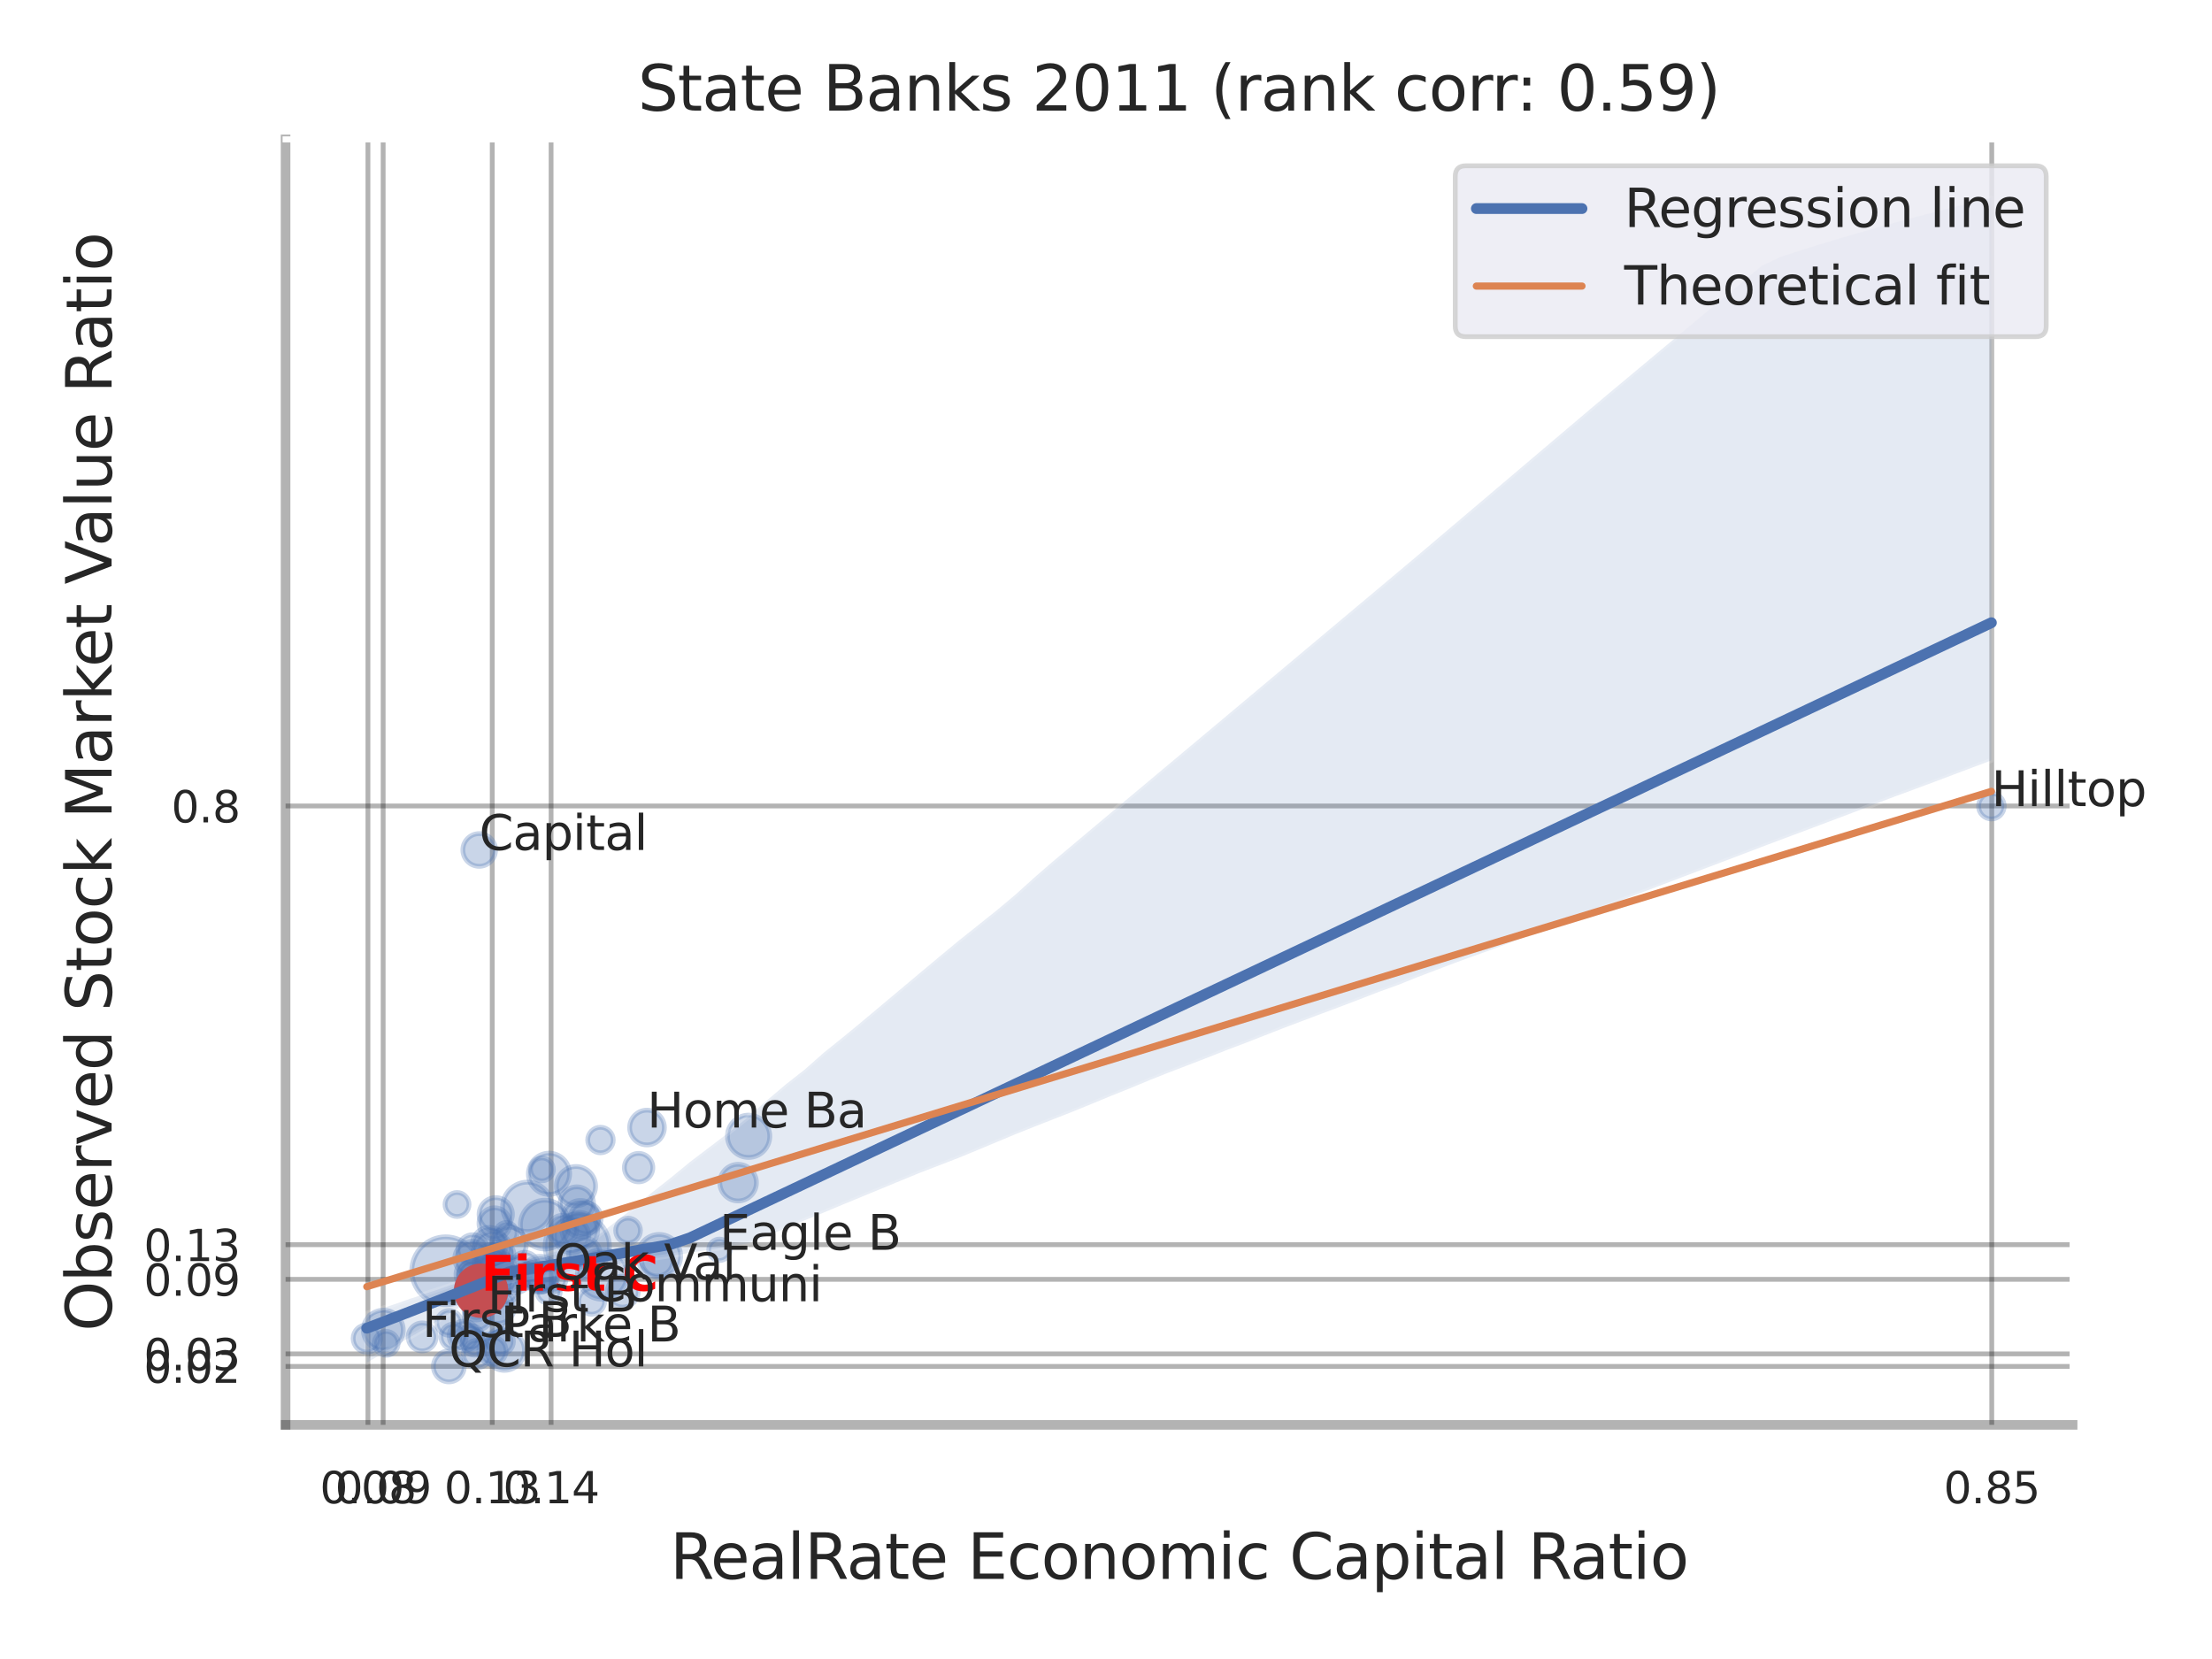 <?xml version="1.0" encoding="utf-8" standalone="no"?>
<!DOCTYPE svg PUBLIC "-//W3C//DTD SVG 1.1//EN"
  "http://www.w3.org/Graphics/SVG/1.1/DTD/svg11.dtd">
<svg xmlns:xlink="http://www.w3.org/1999/xlink" width="460.8pt" height="345.6pt" viewBox="0 0 460.8 345.6" xmlns="http://www.w3.org/2000/svg" version="1.1">
 <defs>
  <style type="text/css">*{stroke-linejoin: round; stroke-linecap: butt}</style>
 </defs>
 <g id="figure_1">
  <g id="patch_1">
   <path d="M 0 345.6 
L 460.8 345.6 
L 460.8 0 
L 0 0 
z
" style="fill: #ffffff"/>
  </g>
  <g id="axes_1">
   <g id="patch_2">
    <path d="M 59.49 296.82 
L 431.763 296.82 
L 431.763 29.04 
L 59.49 29.04 
z
" style="fill: #ffffff"/>
   </g>
   <g id="matplotlib.axis_1">
    <g id="xtick_1">
     <g id="line2d_1">
      <path d="M 76.647 296.82 
L 76.647 29.04 
" clip-path="url(#pa06d9ccf8c)" style="fill: none; stroke: #000000; stroke-opacity: 0.3; stroke-linecap: round"/>
     </g>
     <g id="text_1">
      <!-- 0.08 -->
      <g style="fill: #262626" transform="translate(66.628 313.159) scale(0.09 -0.09)">
       <defs>
        <path id="DejaVuSans-30" d="M 2034 4250 
Q 1547 4250 1301 3770 
Q 1056 3291 1056 2328 
Q 1056 1369 1301 889 
Q 1547 409 2034 409 
Q 2525 409 2770 889 
Q 3016 1369 3016 2328 
Q 3016 3291 2770 3770 
Q 2525 4250 2034 4250 
z
M 2034 4750 
Q 2819 4750 3233 4129 
Q 3647 3509 3647 2328 
Q 3647 1150 3233 529 
Q 2819 -91 2034 -91 
Q 1250 -91 836 529 
Q 422 1150 422 2328 
Q 422 3509 836 4129 
Q 1250 4750 2034 4750 
z
" transform="scale(0.016)"/>
        <path id="DejaVuSans-2e" d="M 684 794 
L 1344 794 
L 1344 0 
L 684 0 
L 684 794 
z
" transform="scale(0.016)"/>
        <path id="DejaVuSans-38" d="M 2034 2216 
Q 1584 2216 1326 1975 
Q 1069 1734 1069 1313 
Q 1069 891 1326 650 
Q 1584 409 2034 409 
Q 2484 409 2743 651 
Q 3003 894 3003 1313 
Q 3003 1734 2745 1975 
Q 2488 2216 2034 2216 
z
M 1403 2484 
Q 997 2584 770 2862 
Q 544 3141 544 3541 
Q 544 4100 942 4425 
Q 1341 4750 2034 4750 
Q 2731 4750 3128 4425 
Q 3525 4100 3525 3541 
Q 3525 3141 3298 2862 
Q 3072 2584 2669 2484 
Q 3125 2378 3379 2068 
Q 3634 1759 3634 1313 
Q 3634 634 3220 271 
Q 2806 -91 2034 -91 
Q 1263 -91 848 271 
Q 434 634 434 1313 
Q 434 1759 690 2068 
Q 947 2378 1403 2484 
z
M 1172 3481 
Q 1172 3119 1398 2916 
Q 1625 2713 2034 2713 
Q 2441 2713 2670 2916 
Q 2900 3119 2900 3481 
Q 2900 3844 2670 4047 
Q 2441 4250 2034 4250 
Q 1625 4250 1398 4047 
Q 1172 3844 1172 3481 
z
" transform="scale(0.016)"/>
       </defs>
       <use xlink:href="#DejaVuSans-30"/>
       <use xlink:href="#DejaVuSans-2e" x="63.623"/>
       <use xlink:href="#DejaVuSans-30" x="95.41"/>
       <use xlink:href="#DejaVuSans-38" x="159.033"/>
      </g>
     </g>
    </g>
    <g id="xtick_2">
     <g id="line2d_2">
      <path d="M 79.818 296.82 
L 79.818 29.04 
" clip-path="url(#pa06d9ccf8c)" style="fill: none; stroke: #000000; stroke-opacity: 0.3; stroke-linecap: round"/>
     </g>
     <g id="text_2">
      <!-- 0.09 -->
      <g style="fill: #262626" transform="translate(69.799 313.159) scale(0.09 -0.09)">
       <defs>
        <path id="DejaVuSans-39" d="M 703 97 
L 703 672 
Q 941 559 1184 500 
Q 1428 441 1663 441 
Q 2288 441 2617 861 
Q 2947 1281 2994 2138 
Q 2813 1869 2534 1725 
Q 2256 1581 1919 1581 
Q 1219 1581 811 2004 
Q 403 2428 403 3163 
Q 403 3881 828 4315 
Q 1253 4750 1959 4750 
Q 2769 4750 3195 4129 
Q 3622 3509 3622 2328 
Q 3622 1225 3098 567 
Q 2575 -91 1691 -91 
Q 1453 -91 1209 -44 
Q 966 3 703 97 
z
M 1959 2075 
Q 2384 2075 2632 2365 
Q 2881 2656 2881 3163 
Q 2881 3666 2632 3958 
Q 2384 4250 1959 4250 
Q 1534 4250 1286 3958 
Q 1038 3666 1038 3163 
Q 1038 2656 1286 2365 
Q 1534 2075 1959 2075 
z
" transform="scale(0.016)"/>
       </defs>
       <use xlink:href="#DejaVuSans-30"/>
       <use xlink:href="#DejaVuSans-2e" x="63.623"/>
       <use xlink:href="#DejaVuSans-30" x="95.41"/>
       <use xlink:href="#DejaVuSans-39" x="159.033"/>
      </g>
     </g>
    </g>
    <g id="xtick_3">
     <g id="line2d_3">
      <path d="M 102.543 296.82 
L 102.543 29.04 
" clip-path="url(#pa06d9ccf8c)" style="fill: none; stroke: #000000; stroke-opacity: 0.3; stroke-linecap: round"/>
     </g>
     <g id="text_3">
      <!-- 0.13 -->
      <g style="fill: #262626" transform="translate(92.524 313.159) scale(0.09 -0.09)">
       <defs>
        <path id="DejaVuSans-31" d="M 794 531 
L 1825 531 
L 1825 4091 
L 703 3866 
L 703 4441 
L 1819 4666 
L 2450 4666 
L 2450 531 
L 3481 531 
L 3481 0 
L 794 0 
L 794 531 
z
" transform="scale(0.016)"/>
        <path id="DejaVuSans-33" d="M 2597 2516 
Q 3050 2419 3304 2112 
Q 3559 1806 3559 1356 
Q 3559 666 3084 287 
Q 2609 -91 1734 -91 
Q 1441 -91 1130 -33 
Q 819 25 488 141 
L 488 750 
Q 750 597 1062 519 
Q 1375 441 1716 441 
Q 2309 441 2620 675 
Q 2931 909 2931 1356 
Q 2931 1769 2642 2001 
Q 2353 2234 1838 2234 
L 1294 2234 
L 1294 2753 
L 1863 2753 
Q 2328 2753 2575 2939 
Q 2822 3125 2822 3475 
Q 2822 3834 2567 4026 
Q 2313 4219 1838 4219 
Q 1578 4219 1281 4162 
Q 984 4106 628 3988 
L 628 4550 
Q 988 4650 1302 4700 
Q 1616 4750 1894 4750 
Q 2613 4750 3031 4423 
Q 3450 4097 3450 3541 
Q 3450 3153 3228 2886 
Q 3006 2619 2597 2516 
z
" transform="scale(0.016)"/>
       </defs>
       <use xlink:href="#DejaVuSans-30"/>
       <use xlink:href="#DejaVuSans-2e" x="63.623"/>
       <use xlink:href="#DejaVuSans-31" x="95.41"/>
       <use xlink:href="#DejaVuSans-33" x="159.033"/>
      </g>
     </g>
    </g>
    <g id="xtick_4">
     <g id="line2d_4">
      <path d="M 114.801 296.82 
L 114.801 29.04 
" clip-path="url(#pa06d9ccf8c)" style="fill: none; stroke: #000000; stroke-opacity: 0.3; stroke-linecap: round"/>
     </g>
     <g id="text_4">
      <!-- 0.14 -->
      <g style="fill: #262626" transform="translate(104.781 313.159) scale(0.09 -0.09)">
       <defs>
        <path id="DejaVuSans-34" d="M 2419 4116 
L 825 1625 
L 2419 1625 
L 2419 4116 
z
M 2253 4666 
L 3047 4666 
L 3047 1625 
L 3713 1625 
L 3713 1100 
L 3047 1100 
L 3047 0 
L 2419 0 
L 2419 1100 
L 313 1100 
L 313 1709 
L 2253 4666 
z
" transform="scale(0.016)"/>
       </defs>
       <use xlink:href="#DejaVuSans-30"/>
       <use xlink:href="#DejaVuSans-2e" x="63.623"/>
       <use xlink:href="#DejaVuSans-31" x="95.41"/>
       <use xlink:href="#DejaVuSans-34" x="159.033"/>
      </g>
     </g>
    </g>
    <g id="xtick_5">
     <g id="line2d_5">
      <path d="M 414.918 296.82 
L 414.918 29.04 
" clip-path="url(#pa06d9ccf8c)" style="fill: none; stroke: #000000; stroke-opacity: 0.3; stroke-linecap: round"/>
     </g>
     <g id="text_5">
      <!-- 0.85 -->
      <g style="fill: #262626" transform="translate(404.899 313.159) scale(0.09 -0.09)">
       <defs>
        <path id="DejaVuSans-35" d="M 691 4666 
L 3169 4666 
L 3169 4134 
L 1269 4134 
L 1269 2991 
Q 1406 3038 1543 3061 
Q 1681 3084 1819 3084 
Q 2600 3084 3056 2656 
Q 3513 2228 3513 1497 
Q 3513 744 3044 326 
Q 2575 -91 1722 -91 
Q 1428 -91 1123 -41 
Q 819 9 494 109 
L 494 744 
Q 775 591 1075 516 
Q 1375 441 1709 441 
Q 2250 441 2565 725 
Q 2881 1009 2881 1497 
Q 2881 1984 2565 2268 
Q 2250 2553 1709 2553 
Q 1456 2553 1204 2497 
Q 953 2441 691 2322 
L 691 4666 
z
" transform="scale(0.016)"/>
       </defs>
       <use xlink:href="#DejaVuSans-30"/>
       <use xlink:href="#DejaVuSans-2e" x="63.623"/>
       <use xlink:href="#DejaVuSans-38" x="95.41"/>
       <use xlink:href="#DejaVuSans-35" x="159.033"/>
      </g>
     </g>
    </g>
    <g id="xtick_6"/>
    <g id="text_6">
     <!-- RealRate Economic Capital Ratio -->
     <g style="fill: #262626" transform="translate(139.573 328.908) scale(0.13 -0.13)">
      <defs>
       <path id="DejaVuSans-52" d="M 2841 2188 
Q 3044 2119 3236 1894 
Q 3428 1669 3622 1275 
L 4263 0 
L 3584 0 
L 2988 1197 
Q 2756 1666 2539 1819 
Q 2322 1972 1947 1972 
L 1259 1972 
L 1259 0 
L 628 0 
L 628 4666 
L 2053 4666 
Q 2853 4666 3247 4331 
Q 3641 3997 3641 3322 
Q 3641 2881 3436 2590 
Q 3231 2300 2841 2188 
z
M 1259 4147 
L 1259 2491 
L 2053 2491 
Q 2509 2491 2742 2702 
Q 2975 2913 2975 3322 
Q 2975 3731 2742 3939 
Q 2509 4147 2053 4147 
L 1259 4147 
z
" transform="scale(0.016)"/>
       <path id="DejaVuSans-65" d="M 3597 1894 
L 3597 1613 
L 953 1613 
Q 991 1019 1311 708 
Q 1631 397 2203 397 
Q 2534 397 2845 478 
Q 3156 559 3463 722 
L 3463 178 
Q 3153 47 2828 -22 
Q 2503 -91 2169 -91 
Q 1331 -91 842 396 
Q 353 884 353 1716 
Q 353 2575 817 3079 
Q 1281 3584 2069 3584 
Q 2775 3584 3186 3129 
Q 3597 2675 3597 1894 
z
M 3022 2063 
Q 3016 2534 2758 2815 
Q 2500 3097 2075 3097 
Q 1594 3097 1305 2825 
Q 1016 2553 972 2059 
L 3022 2063 
z
" transform="scale(0.016)"/>
       <path id="DejaVuSans-61" d="M 2194 1759 
Q 1497 1759 1228 1600 
Q 959 1441 959 1056 
Q 959 750 1161 570 
Q 1363 391 1709 391 
Q 2188 391 2477 730 
Q 2766 1069 2766 1631 
L 2766 1759 
L 2194 1759 
z
M 3341 1997 
L 3341 0 
L 2766 0 
L 2766 531 
Q 2569 213 2275 61 
Q 1981 -91 1556 -91 
Q 1019 -91 701 211 
Q 384 513 384 1019 
Q 384 1609 779 1909 
Q 1175 2209 1959 2209 
L 2766 2209 
L 2766 2266 
Q 2766 2663 2505 2880 
Q 2244 3097 1772 3097 
Q 1472 3097 1187 3025 
Q 903 2953 641 2809 
L 641 3341 
Q 956 3463 1253 3523 
Q 1550 3584 1831 3584 
Q 2591 3584 2966 3190 
Q 3341 2797 3341 1997 
z
" transform="scale(0.016)"/>
       <path id="DejaVuSans-6c" d="M 603 4863 
L 1178 4863 
L 1178 0 
L 603 0 
L 603 4863 
z
" transform="scale(0.016)"/>
       <path id="DejaVuSans-74" d="M 1172 4494 
L 1172 3500 
L 2356 3500 
L 2356 3053 
L 1172 3053 
L 1172 1153 
Q 1172 725 1289 603 
Q 1406 481 1766 481 
L 2356 481 
L 2356 0 
L 1766 0 
Q 1100 0 847 248 
Q 594 497 594 1153 
L 594 3053 
L 172 3053 
L 172 3500 
L 594 3500 
L 594 4494 
L 1172 4494 
z
" transform="scale(0.016)"/>
       <path id="DejaVuSans-20" transform="scale(0.016)"/>
       <path id="DejaVuSans-45" d="M 628 4666 
L 3578 4666 
L 3578 4134 
L 1259 4134 
L 1259 2753 
L 3481 2753 
L 3481 2222 
L 1259 2222 
L 1259 531 
L 3634 531 
L 3634 0 
L 628 0 
L 628 4666 
z
" transform="scale(0.016)"/>
       <path id="DejaVuSans-63" d="M 3122 3366 
L 3122 2828 
Q 2878 2963 2633 3030 
Q 2388 3097 2138 3097 
Q 1578 3097 1268 2742 
Q 959 2388 959 1747 
Q 959 1106 1268 751 
Q 1578 397 2138 397 
Q 2388 397 2633 464 
Q 2878 531 3122 666 
L 3122 134 
Q 2881 22 2623 -34 
Q 2366 -91 2075 -91 
Q 1284 -91 818 406 
Q 353 903 353 1747 
Q 353 2603 823 3093 
Q 1294 3584 2113 3584 
Q 2378 3584 2631 3529 
Q 2884 3475 3122 3366 
z
" transform="scale(0.016)"/>
       <path id="DejaVuSans-6f" d="M 1959 3097 
Q 1497 3097 1228 2736 
Q 959 2375 959 1747 
Q 959 1119 1226 758 
Q 1494 397 1959 397 
Q 2419 397 2687 759 
Q 2956 1122 2956 1747 
Q 2956 2369 2687 2733 
Q 2419 3097 1959 3097 
z
M 1959 3584 
Q 2709 3584 3137 3096 
Q 3566 2609 3566 1747 
Q 3566 888 3137 398 
Q 2709 -91 1959 -91 
Q 1206 -91 779 398 
Q 353 888 353 1747 
Q 353 2609 779 3096 
Q 1206 3584 1959 3584 
z
" transform="scale(0.016)"/>
       <path id="DejaVuSans-6e" d="M 3513 2113 
L 3513 0 
L 2938 0 
L 2938 2094 
Q 2938 2591 2744 2837 
Q 2550 3084 2163 3084 
Q 1697 3084 1428 2787 
Q 1159 2491 1159 1978 
L 1159 0 
L 581 0 
L 581 3500 
L 1159 3500 
L 1159 2956 
Q 1366 3272 1645 3428 
Q 1925 3584 2291 3584 
Q 2894 3584 3203 3211 
Q 3513 2838 3513 2113 
z
" transform="scale(0.016)"/>
       <path id="DejaVuSans-6d" d="M 3328 2828 
Q 3544 3216 3844 3400 
Q 4144 3584 4550 3584 
Q 5097 3584 5394 3201 
Q 5691 2819 5691 2113 
L 5691 0 
L 5113 0 
L 5113 2094 
Q 5113 2597 4934 2840 
Q 4756 3084 4391 3084 
Q 3944 3084 3684 2787 
Q 3425 2491 3425 1978 
L 3425 0 
L 2847 0 
L 2847 2094 
Q 2847 2600 2669 2842 
Q 2491 3084 2119 3084 
Q 1678 3084 1418 2786 
Q 1159 2488 1159 1978 
L 1159 0 
L 581 0 
L 581 3500 
L 1159 3500 
L 1159 2956 
Q 1356 3278 1631 3431 
Q 1906 3584 2284 3584 
Q 2666 3584 2933 3390 
Q 3200 3197 3328 2828 
z
" transform="scale(0.016)"/>
       <path id="DejaVuSans-69" d="M 603 3500 
L 1178 3500 
L 1178 0 
L 603 0 
L 603 3500 
z
M 603 4863 
L 1178 4863 
L 1178 4134 
L 603 4134 
L 603 4863 
z
" transform="scale(0.016)"/>
       <path id="DejaVuSans-43" d="M 4122 4306 
L 4122 3641 
Q 3803 3938 3442 4084 
Q 3081 4231 2675 4231 
Q 1875 4231 1450 3742 
Q 1025 3253 1025 2328 
Q 1025 1406 1450 917 
Q 1875 428 2675 428 
Q 3081 428 3442 575 
Q 3803 722 4122 1019 
L 4122 359 
Q 3791 134 3420 21 
Q 3050 -91 2638 -91 
Q 1578 -91 968 557 
Q 359 1206 359 2328 
Q 359 3453 968 4101 
Q 1578 4750 2638 4750 
Q 3056 4750 3426 4639 
Q 3797 4528 4122 4306 
z
" transform="scale(0.016)"/>
       <path id="DejaVuSans-70" d="M 1159 525 
L 1159 -1331 
L 581 -1331 
L 581 3500 
L 1159 3500 
L 1159 2969 
Q 1341 3281 1617 3432 
Q 1894 3584 2278 3584 
Q 2916 3584 3314 3078 
Q 3713 2572 3713 1747 
Q 3713 922 3314 415 
Q 2916 -91 2278 -91 
Q 1894 -91 1617 61 
Q 1341 213 1159 525 
z
M 3116 1747 
Q 3116 2381 2855 2742 
Q 2594 3103 2138 3103 
Q 1681 3103 1420 2742 
Q 1159 2381 1159 1747 
Q 1159 1113 1420 752 
Q 1681 391 2138 391 
Q 2594 391 2855 752 
Q 3116 1113 3116 1747 
z
" transform="scale(0.016)"/>
      </defs>
      <use xlink:href="#DejaVuSans-52"/>
      <use xlink:href="#DejaVuSans-65" x="64.982"/>
      <use xlink:href="#DejaVuSans-61" x="126.506"/>
      <use xlink:href="#DejaVuSans-6c" x="187.785"/>
      <use xlink:href="#DejaVuSans-52" x="215.568"/>
      <use xlink:href="#DejaVuSans-61" x="282.801"/>
      <use xlink:href="#DejaVuSans-74" x="344.08"/>
      <use xlink:href="#DejaVuSans-65" x="383.289"/>
      <use xlink:href="#DejaVuSans-20" x="444.812"/>
      <use xlink:href="#DejaVuSans-45" x="476.6"/>
      <use xlink:href="#DejaVuSans-63" x="539.783"/>
      <use xlink:href="#DejaVuSans-6f" x="594.764"/>
      <use xlink:href="#DejaVuSans-6e" x="655.945"/>
      <use xlink:href="#DejaVuSans-6f" x="719.324"/>
      <use xlink:href="#DejaVuSans-6d" x="780.506"/>
      <use xlink:href="#DejaVuSans-69" x="877.918"/>
      <use xlink:href="#DejaVuSans-63" x="905.701"/>
      <use xlink:href="#DejaVuSans-20" x="960.682"/>
      <use xlink:href="#DejaVuSans-43" x="992.469"/>
      <use xlink:href="#DejaVuSans-61" x="1062.293"/>
      <use xlink:href="#DejaVuSans-70" x="1123.572"/>
      <use xlink:href="#DejaVuSans-69" x="1187.049"/>
      <use xlink:href="#DejaVuSans-74" x="1214.832"/>
      <use xlink:href="#DejaVuSans-61" x="1254.041"/>
      <use xlink:href="#DejaVuSans-6c" x="1315.32"/>
      <use xlink:href="#DejaVuSans-20" x="1343.104"/>
      <use xlink:href="#DejaVuSans-52" x="1374.891"/>
      <use xlink:href="#DejaVuSans-61" x="1442.123"/>
      <use xlink:href="#DejaVuSans-74" x="1503.402"/>
      <use xlink:href="#DejaVuSans-69" x="1542.611"/>
      <use xlink:href="#DejaVuSans-6f" x="1570.395"/>
     </g>
    </g>
   </g>
   <g id="matplotlib.axis_2">
    <g id="ytick_1">
     <g id="line2d_6">
      <path d="M 59.49 284.643 
L 431.763 284.643 
" clip-path="url(#pa06d9ccf8c)" style="fill: none; stroke: #000000; stroke-opacity: 0.3; stroke-linecap: round"/>
     </g>
     <g id="text_7">
      <!-- 0.02 -->
      <g style="fill: #262626" transform="translate(29.951 288.062) scale(0.09 -0.09)">
       <defs>
        <path id="DejaVuSans-32" d="M 1228 531 
L 3431 531 
L 3431 0 
L 469 0 
L 469 531 
Q 828 903 1448 1529 
Q 2069 2156 2228 2338 
Q 2531 2678 2651 2914 
Q 2772 3150 2772 3378 
Q 2772 3750 2511 3984 
Q 2250 4219 1831 4219 
Q 1534 4219 1204 4116 
Q 875 4013 500 3803 
L 500 4441 
Q 881 4594 1212 4672 
Q 1544 4750 1819 4750 
Q 2544 4750 2975 4387 
Q 3406 4025 3406 3419 
Q 3406 3131 3298 2873 
Q 3191 2616 2906 2266 
Q 2828 2175 2409 1742 
Q 1991 1309 1228 531 
z
" transform="scale(0.016)"/>
       </defs>
       <use xlink:href="#DejaVuSans-30"/>
       <use xlink:href="#DejaVuSans-2e" x="63.623"/>
       <use xlink:href="#DejaVuSans-30" x="95.41"/>
       <use xlink:href="#DejaVuSans-32" x="159.033"/>
      </g>
     </g>
    </g>
    <g id="ytick_2">
     <g id="line2d_7">
      <path d="M 59.49 282.043 
L 431.763 282.043 
" clip-path="url(#pa06d9ccf8c)" style="fill: none; stroke: #000000; stroke-opacity: 0.3; stroke-linecap: round"/>
     </g>
     <g id="text_8">
      <!-- 0.03 -->
      <g style="fill: #262626" transform="translate(29.951 285.462) scale(0.09 -0.09)">
       <use xlink:href="#DejaVuSans-30"/>
       <use xlink:href="#DejaVuSans-2e" x="63.623"/>
       <use xlink:href="#DejaVuSans-30" x="95.41"/>
       <use xlink:href="#DejaVuSans-33" x="159.033"/>
      </g>
     </g>
    </g>
    <g id="ytick_3">
     <g id="line2d_8">
      <path d="M 59.49 266.507 
L 431.763 266.507 
" clip-path="url(#pa06d9ccf8c)" style="fill: none; stroke: #000000; stroke-opacity: 0.3; stroke-linecap: round"/>
     </g>
     <g id="text_9">
      <!-- 0.09 -->
      <g style="fill: #262626" transform="translate(29.951 269.926) scale(0.09 -0.09)">
       <use xlink:href="#DejaVuSans-30"/>
       <use xlink:href="#DejaVuSans-2e" x="63.623"/>
       <use xlink:href="#DejaVuSans-30" x="95.41"/>
       <use xlink:href="#DejaVuSans-39" x="159.033"/>
      </g>
     </g>
    </g>
    <g id="ytick_4">
     <g id="line2d_9">
      <path d="M 59.49 259.287 
L 431.763 259.287 
" clip-path="url(#pa06d9ccf8c)" style="fill: none; stroke: #000000; stroke-opacity: 0.3; stroke-linecap: round"/>
     </g>
     <g id="text_10">
      <!-- 0.13 -->
      <g style="fill: #262626" transform="translate(29.951 262.706) scale(0.09 -0.09)">
       <use xlink:href="#DejaVuSans-30"/>
       <use xlink:href="#DejaVuSans-2e" x="63.623"/>
       <use xlink:href="#DejaVuSans-31" x="95.41"/>
       <use xlink:href="#DejaVuSans-33" x="159.033"/>
      </g>
     </g>
    </g>
    <g id="ytick_5">
     <g id="line2d_10">
      <path d="M 59.49 167.901 
L 431.763 167.901 
" clip-path="url(#pa06d9ccf8c)" style="fill: none; stroke: #000000; stroke-opacity: 0.3; stroke-linecap: round"/>
     </g>
     <g id="text_11">
      <!-- 0.8 -->
      <g style="fill: #262626" transform="translate(35.677 171.321) scale(0.09 -0.09)">
       <use xlink:href="#DejaVuSans-30"/>
       <use xlink:href="#DejaVuSans-2e" x="63.623"/>
       <use xlink:href="#DejaVuSans-38" x="95.41"/>
      </g>
     </g>
    </g>
    <g id="ytick_6"/>
    <g id="ytick_7"/>
    <g id="ytick_8"/>
    <g id="text_12">
     <!-- Observed Stock Market Value Ratio -->
     <g style="fill: #262626" transform="translate(23.247 277.332) rotate(-90) scale(0.13 -0.13)">
      <defs>
       <path id="DejaVuSans-4f" d="M 2522 4238 
Q 1834 4238 1429 3725 
Q 1025 3213 1025 2328 
Q 1025 1447 1429 934 
Q 1834 422 2522 422 
Q 3209 422 3611 934 
Q 4013 1447 4013 2328 
Q 4013 3213 3611 3725 
Q 3209 4238 2522 4238 
z
M 2522 4750 
Q 3503 4750 4090 4092 
Q 4678 3434 4678 2328 
Q 4678 1225 4090 567 
Q 3503 -91 2522 -91 
Q 1538 -91 948 565 
Q 359 1222 359 2328 
Q 359 3434 948 4092 
Q 1538 4750 2522 4750 
z
" transform="scale(0.016)"/>
       <path id="DejaVuSans-62" d="M 3116 1747 
Q 3116 2381 2855 2742 
Q 2594 3103 2138 3103 
Q 1681 3103 1420 2742 
Q 1159 2381 1159 1747 
Q 1159 1113 1420 752 
Q 1681 391 2138 391 
Q 2594 391 2855 752 
Q 3116 1113 3116 1747 
z
M 1159 2969 
Q 1341 3281 1617 3432 
Q 1894 3584 2278 3584 
Q 2916 3584 3314 3078 
Q 3713 2572 3713 1747 
Q 3713 922 3314 415 
Q 2916 -91 2278 -91 
Q 1894 -91 1617 61 
Q 1341 213 1159 525 
L 1159 0 
L 581 0 
L 581 4863 
L 1159 4863 
L 1159 2969 
z
" transform="scale(0.016)"/>
       <path id="DejaVuSans-73" d="M 2834 3397 
L 2834 2853 
Q 2591 2978 2328 3040 
Q 2066 3103 1784 3103 
Q 1356 3103 1142 2972 
Q 928 2841 928 2578 
Q 928 2378 1081 2264 
Q 1234 2150 1697 2047 
L 1894 2003 
Q 2506 1872 2764 1633 
Q 3022 1394 3022 966 
Q 3022 478 2636 193 
Q 2250 -91 1575 -91 
Q 1294 -91 989 -36 
Q 684 19 347 128 
L 347 722 
Q 666 556 975 473 
Q 1284 391 1588 391 
Q 1994 391 2212 530 
Q 2431 669 2431 922 
Q 2431 1156 2273 1281 
Q 2116 1406 1581 1522 
L 1381 1569 
Q 847 1681 609 1914 
Q 372 2147 372 2553 
Q 372 3047 722 3315 
Q 1072 3584 1716 3584 
Q 2034 3584 2315 3537 
Q 2597 3491 2834 3397 
z
" transform="scale(0.016)"/>
       <path id="DejaVuSans-72" d="M 2631 2963 
Q 2534 3019 2420 3045 
Q 2306 3072 2169 3072 
Q 1681 3072 1420 2755 
Q 1159 2438 1159 1844 
L 1159 0 
L 581 0 
L 581 3500 
L 1159 3500 
L 1159 2956 
Q 1341 3275 1631 3429 
Q 1922 3584 2338 3584 
Q 2397 3584 2469 3576 
Q 2541 3569 2628 3553 
L 2631 2963 
z
" transform="scale(0.016)"/>
       <path id="DejaVuSans-76" d="M 191 3500 
L 800 3500 
L 1894 563 
L 2988 3500 
L 3597 3500 
L 2284 0 
L 1503 0 
L 191 3500 
z
" transform="scale(0.016)"/>
       <path id="DejaVuSans-64" d="M 2906 2969 
L 2906 4863 
L 3481 4863 
L 3481 0 
L 2906 0 
L 2906 525 
Q 2725 213 2448 61 
Q 2172 -91 1784 -91 
Q 1150 -91 751 415 
Q 353 922 353 1747 
Q 353 2572 751 3078 
Q 1150 3584 1784 3584 
Q 2172 3584 2448 3432 
Q 2725 3281 2906 2969 
z
M 947 1747 
Q 947 1113 1208 752 
Q 1469 391 1925 391 
Q 2381 391 2643 752 
Q 2906 1113 2906 1747 
Q 2906 2381 2643 2742 
Q 2381 3103 1925 3103 
Q 1469 3103 1208 2742 
Q 947 2381 947 1747 
z
" transform="scale(0.016)"/>
       <path id="DejaVuSans-53" d="M 3425 4513 
L 3425 3897 
Q 3066 4069 2747 4153 
Q 2428 4238 2131 4238 
Q 1616 4238 1336 4038 
Q 1056 3838 1056 3469 
Q 1056 3159 1242 3001 
Q 1428 2844 1947 2747 
L 2328 2669 
Q 3034 2534 3370 2195 
Q 3706 1856 3706 1288 
Q 3706 609 3251 259 
Q 2797 -91 1919 -91 
Q 1588 -91 1214 -16 
Q 841 59 441 206 
L 441 856 
Q 825 641 1194 531 
Q 1563 422 1919 422 
Q 2459 422 2753 634 
Q 3047 847 3047 1241 
Q 3047 1584 2836 1778 
Q 2625 1972 2144 2069 
L 1759 2144 
Q 1053 2284 737 2584 
Q 422 2884 422 3419 
Q 422 4038 858 4394 
Q 1294 4750 2059 4750 
Q 2388 4750 2728 4690 
Q 3069 4631 3425 4513 
z
" transform="scale(0.016)"/>
       <path id="DejaVuSans-6b" d="M 581 4863 
L 1159 4863 
L 1159 1991 
L 2875 3500 
L 3609 3500 
L 1753 1863 
L 3688 0 
L 2938 0 
L 1159 1709 
L 1159 0 
L 581 0 
L 581 4863 
z
" transform="scale(0.016)"/>
       <path id="DejaVuSans-4d" d="M 628 4666 
L 1569 4666 
L 2759 1491 
L 3956 4666 
L 4897 4666 
L 4897 0 
L 4281 0 
L 4281 4097 
L 3078 897 
L 2444 897 
L 1241 4097 
L 1241 0 
L 628 0 
L 628 4666 
z
" transform="scale(0.016)"/>
       <path id="DejaVuSans-56" d="M 1831 0 
L 50 4666 
L 709 4666 
L 2188 738 
L 3669 4666 
L 4325 4666 
L 2547 0 
L 1831 0 
z
" transform="scale(0.016)"/>
       <path id="DejaVuSans-75" d="M 544 1381 
L 544 3500 
L 1119 3500 
L 1119 1403 
Q 1119 906 1312 657 
Q 1506 409 1894 409 
Q 2359 409 2629 706 
Q 2900 1003 2900 1516 
L 2900 3500 
L 3475 3500 
L 3475 0 
L 2900 0 
L 2900 538 
Q 2691 219 2414 64 
Q 2138 -91 1772 -91 
Q 1169 -91 856 284 
Q 544 659 544 1381 
z
M 1991 3584 
L 1991 3584 
z
" transform="scale(0.016)"/>
      </defs>
      <use xlink:href="#DejaVuSans-4f"/>
      <use xlink:href="#DejaVuSans-62" x="78.711"/>
      <use xlink:href="#DejaVuSans-73" x="142.188"/>
      <use xlink:href="#DejaVuSans-65" x="194.287"/>
      <use xlink:href="#DejaVuSans-72" x="255.811"/>
      <use xlink:href="#DejaVuSans-76" x="296.924"/>
      <use xlink:href="#DejaVuSans-65" x="356.104"/>
      <use xlink:href="#DejaVuSans-64" x="417.627"/>
      <use xlink:href="#DejaVuSans-20" x="481.104"/>
      <use xlink:href="#DejaVuSans-53" x="512.891"/>
      <use xlink:href="#DejaVuSans-74" x="576.367"/>
      <use xlink:href="#DejaVuSans-6f" x="615.576"/>
      <use xlink:href="#DejaVuSans-63" x="676.758"/>
      <use xlink:href="#DejaVuSans-6b" x="731.738"/>
      <use xlink:href="#DejaVuSans-20" x="789.648"/>
      <use xlink:href="#DejaVuSans-4d" x="821.436"/>
      <use xlink:href="#DejaVuSans-61" x="907.715"/>
      <use xlink:href="#DejaVuSans-72" x="968.994"/>
      <use xlink:href="#DejaVuSans-6b" x="1010.107"/>
      <use xlink:href="#DejaVuSans-65" x="1064.393"/>
      <use xlink:href="#DejaVuSans-74" x="1125.916"/>
      <use xlink:href="#DejaVuSans-20" x="1165.125"/>
      <use xlink:href="#DejaVuSans-56" x="1196.912"/>
      <use xlink:href="#DejaVuSans-61" x="1257.57"/>
      <use xlink:href="#DejaVuSans-6c" x="1318.85"/>
      <use xlink:href="#DejaVuSans-75" x="1346.633"/>
      <use xlink:href="#DejaVuSans-65" x="1410.012"/>
      <use xlink:href="#DejaVuSans-20" x="1471.535"/>
      <use xlink:href="#DejaVuSans-52" x="1503.322"/>
      <use xlink:href="#DejaVuSans-61" x="1570.555"/>
      <use xlink:href="#DejaVuSans-74" x="1631.834"/>
      <use xlink:href="#DejaVuSans-69" x="1671.043"/>
      <use xlink:href="#DejaVuSans-6f" x="1698.826"/>
     </g>
    </g>
   </g>
   <g id="PathCollection_1">
    <path d="M 125.467 270.666 
C 126.842 270.666 128.161 270.119 129.133 269.147 
C 130.105 268.175 130.652 266.856 130.652 265.481 
C 130.652 264.106 130.105 262.788 129.133 261.816 
C 128.161 260.843 126.842 260.297 125.467 260.297 
C 124.092 260.297 122.774 260.843 121.802 261.816 
C 120.829 262.788 120.283 264.106 120.283 265.481 
C 120.283 266.856 120.829 268.175 121.802 269.147 
C 122.774 270.119 124.092 270.666 125.467 270.666 
z
" clip-path="url(#pa06d9ccf8c)" style="fill: #4c72b0; fill-opacity: 0.3; stroke: #4c72b0; stroke-opacity: 0.3"/>
    <path d="M 109.856 256.547 
C 111.22 256.547 112.529 256.005 113.493 255.04 
C 114.458 254.076 115 252.767 115 251.403 
C 115 250.039 114.458 248.73 113.493 247.766 
C 112.529 246.801 111.22 246.259 109.856 246.259 
C 108.492 246.259 107.184 246.801 106.219 247.766 
C 105.254 248.73 104.712 250.039 104.712 251.403 
C 104.712 252.767 105.254 254.076 106.219 255.04 
C 107.184 256.005 108.492 256.547 109.856 256.547 
z
" clip-path="url(#pa06d9ccf8c)" style="fill: #4c72b0; fill-opacity: 0.3; stroke: #4c72b0; stroke-opacity: 0.3"/>
    <path d="M 120.924 257.605 
C 121.922 257.605 122.88 257.209 123.586 256.503 
C 124.292 255.797 124.689 254.839 124.689 253.841 
C 124.689 252.842 124.292 251.884 123.586 251.178 
C 122.88 250.472 121.922 250.076 120.924 250.076 
C 119.925 250.076 118.968 250.472 118.262 251.178 
C 117.556 251.884 117.159 252.842 117.159 253.841 
C 117.159 254.839 117.556 255.797 118.262 256.503 
C 118.968 257.209 119.925 257.605 120.924 257.605 
z
" clip-path="url(#pa06d9ccf8c)" style="fill: #4c72b0; fill-opacity: 0.3; stroke: #4c72b0; stroke-opacity: 0.3"/>
    <path d="M 120.255 266.318 
C 122.031 266.318 123.734 265.613 124.99 264.357 
C 126.245 263.101 126.951 261.398 126.951 259.622 
C 126.951 257.846 126.245 256.143 124.99 254.887 
C 123.734 253.631 122.031 252.926 120.255 252.926 
C 118.479 252.926 116.775 253.631 115.52 254.887 
C 114.264 256.143 113.558 257.846 113.558 259.622 
C 113.558 261.398 114.264 263.101 115.52 264.357 
C 116.775 265.613 118.479 266.318 120.255 266.318 
z
" clip-path="url(#pa06d9ccf8c)" style="fill: #4c72b0; fill-opacity: 0.3; stroke: #4c72b0; stroke-opacity: 0.3"/>
    <path d="M 92.852 271.794 
C 94.727 271.794 96.526 271.049 97.852 269.723 
C 99.178 268.397 99.923 266.599 99.923 264.723 
C 99.923 262.848 99.178 261.049 97.852 259.723 
C 96.526 258.397 94.727 257.652 92.852 257.652 
C 90.977 257.652 89.178 258.397 87.852 259.723 
C 86.526 261.049 85.781 262.848 85.781 264.723 
C 85.781 266.599 86.526 268.397 87.852 269.723 
C 89.178 271.049 90.977 271.794 92.852 271.794 
z
" clip-path="url(#pa06d9ccf8c)" style="fill: #4c72b0; fill-opacity: 0.3; stroke: #4c72b0; stroke-opacity: 0.3"/>
    <path d="M 121.75 264.435 
C 122.62 264.435 123.454 264.09 124.069 263.475 
C 124.683 262.86 125.029 262.026 125.029 261.157 
C 125.029 260.287 124.683 259.453 124.069 258.838 
C 123.454 258.223 122.62 257.878 121.75 257.878 
C 120.881 257.878 120.047 258.223 119.432 258.838 
C 118.817 259.453 118.472 260.287 118.472 261.157 
C 118.472 262.026 118.817 262.86 119.432 263.475 
C 120.047 264.09 120.881 264.435 121.75 264.435 
z
" clip-path="url(#pa06d9ccf8c)" style="fill: #4c72b0; fill-opacity: 0.3; stroke: #4c72b0; stroke-opacity: 0.3"/>
    <path d="M 119.083 260.978 
C 120.032 260.978 120.942 260.601 121.613 259.93 
C 122.284 259.259 122.661 258.349 122.661 257.4 
C 122.661 256.451 122.284 255.541 121.613 254.87 
C 120.942 254.199 120.032 253.822 119.083 253.822 
C 118.134 253.822 117.224 254.199 116.553 254.87 
C 115.882 255.541 115.505 256.451 115.505 257.4 
C 115.505 258.349 115.882 259.259 116.553 259.93 
C 117.224 260.601 118.134 260.978 119.083 260.978 
z
" clip-path="url(#pa06d9ccf8c)" style="fill: #4c72b0; fill-opacity: 0.3; stroke: #4c72b0; stroke-opacity: 0.3"/>
    <path d="M 112.809 268.956 
C 113.644 268.956 114.445 268.624 115.035 268.033 
C 115.625 267.443 115.957 266.642 115.957 265.807 
C 115.957 264.972 115.625 264.172 115.035 263.581 
C 114.445 262.991 113.644 262.659 112.809 262.659 
C 111.974 262.659 111.173 262.991 110.583 263.581 
C 109.992 264.172 109.661 264.972 109.661 265.807 
C 109.661 266.642 109.992 267.443 110.583 268.033 
C 111.173 268.624 111.974 268.956 112.809 268.956 
z
" clip-path="url(#pa06d9ccf8c)" style="fill: #4c72b0; fill-opacity: 0.3; stroke: #4c72b0; stroke-opacity: 0.3"/>
    <path d="M 106.004 262.889 
C 106.965 262.889 107.887 262.507 108.567 261.827 
C 109.247 261.147 109.629 260.225 109.629 259.264 
C 109.629 258.303 109.247 257.38 108.567 256.701 
C 107.887 256.021 106.965 255.639 106.004 255.639 
C 105.043 255.639 104.12 256.021 103.441 256.701 
C 102.761 257.38 102.379 258.303 102.379 259.264 
C 102.379 260.225 102.761 261.147 103.441 261.827 
C 104.12 262.507 105.043 262.889 106.004 262.889 
z
" clip-path="url(#pa06d9ccf8c)" style="fill: #4c72b0; fill-opacity: 0.3; stroke: #4c72b0; stroke-opacity: 0.3"/>
    <path d="M 103.153 270.668 
C 104.08 270.668 104.969 270.3 105.624 269.644 
C 106.28 268.989 106.648 268.1 106.648 267.173 
C 106.648 266.246 106.28 265.357 105.624 264.702 
C 104.969 264.046 104.08 263.678 103.153 263.678 
C 102.226 263.678 101.337 264.046 100.682 264.702 
C 100.026 265.357 99.658 266.246 99.658 267.173 
C 99.658 268.1 100.026 268.989 100.682 269.644 
C 101.337 270.3 102.226 270.668 103.153 270.668 
z
" clip-path="url(#pa06d9ccf8c)" style="fill: #4c72b0; fill-opacity: 0.3; stroke: #4c72b0; stroke-opacity: 0.3"/>
    <path d="M 119.991 251.166 
C 121.074 251.166 122.112 250.736 122.877 249.971 
C 123.642 249.206 124.072 248.168 124.072 247.086 
C 124.072 246.004 123.642 244.966 122.877 244.201 
C 122.112 243.436 121.074 243.006 119.991 243.006 
C 118.909 243.006 117.871 243.436 117.106 244.201 
C 116.341 244.966 115.911 246.004 115.911 247.086 
C 115.911 248.168 116.341 249.206 117.106 249.971 
C 117.871 250.736 118.909 251.166 119.991 251.166 
z
" clip-path="url(#pa06d9ccf8c)" style="fill: #4c72b0; fill-opacity: 0.3; stroke: #4c72b0; stroke-opacity: 0.3"/>
    <path d="M 98.391 268.867 
C 99.291 268.867 100.153 268.51 100.789 267.874 
C 101.425 267.238 101.783 266.375 101.783 265.476 
C 101.783 264.577 101.425 263.714 100.789 263.078 
C 100.153 262.442 99.291 262.085 98.391 262.085 
C 97.492 262.085 96.629 262.442 95.993 263.078 
C 95.357 263.714 95 264.577 95 265.476 
C 95 266.375 95.357 267.238 95.993 267.874 
C 96.629 268.51 97.492 268.867 98.391 268.867 
z
" clip-path="url(#pa06d9ccf8c)" style="fill: #4c72b0; fill-opacity: 0.3; stroke: #4c72b0; stroke-opacity: 0.3"/>
    <path d="M 101.757 270.861 
C 102.565 270.861 103.34 270.54 103.911 269.969 
C 104.482 269.398 104.803 268.623 104.803 267.815 
C 104.803 267.007 104.482 266.233 103.911 265.661 
C 103.34 265.09 102.565 264.769 101.757 264.769 
C 100.949 264.769 100.175 265.09 99.603 265.661 
C 99.032 266.233 98.711 267.007 98.711 267.815 
C 98.711 268.623 99.032 269.398 99.603 269.969 
C 100.175 270.54 100.949 270.861 101.757 270.861 
z
" clip-path="url(#pa06d9ccf8c)" style="fill: #4c72b0; fill-opacity: 0.3; stroke: #4c72b0; stroke-opacity: 0.3"/>
    <path d="M 98.31 265.753 
C 99.258 265.753 100.167 265.376 100.837 264.706 
C 101.507 264.036 101.883 263.127 101.883 262.18 
C 101.883 261.232 101.507 260.323 100.837 259.653 
C 100.167 258.983 99.258 258.606 98.31 258.606 
C 97.362 258.606 96.453 258.983 95.783 259.653 
C 95.113 260.323 94.737 261.232 94.737 262.18 
C 94.737 263.127 95.113 264.036 95.783 264.706 
C 96.453 265.376 97.362 265.753 98.31 265.753 
z
" clip-path="url(#pa06d9ccf8c)" style="fill: #4c72b0; fill-opacity: 0.3; stroke: #4c72b0; stroke-opacity: 0.3"/>
    <path d="M 96.646 281.362 
C 97.459 281.362 98.24 281.039 98.815 280.464 
C 99.391 279.888 99.714 279.108 99.714 278.294 
C 99.714 277.48 99.391 276.699 98.815 276.124 
C 98.24 275.548 97.459 275.225 96.646 275.225 
C 95.832 275.225 95.051 275.548 94.476 276.124 
C 93.9 276.699 93.577 277.48 93.577 278.294 
C 93.577 279.108 93.9 279.888 94.476 280.464 
C 95.051 281.039 95.832 281.362 96.646 281.362 
z
" clip-path="url(#pa06d9ccf8c)" style="fill: #4c72b0; fill-opacity: 0.3; stroke: #4c72b0; stroke-opacity: 0.3"/>
    <path d="M 95.205 253.417 
C 95.867 253.417 96.503 253.153 96.972 252.685 
C 97.44 252.216 97.704 251.581 97.704 250.918 
C 97.704 250.255 97.44 249.619 96.972 249.151 
C 96.503 248.682 95.867 248.419 95.205 248.419 
C 94.542 248.419 93.906 248.682 93.438 249.151 
C 92.969 249.619 92.706 250.255 92.706 250.918 
C 92.706 251.581 92.969 252.216 93.438 252.685 
C 93.906 253.153 94.542 253.417 95.205 253.417 
z
" clip-path="url(#pa06d9ccf8c)" style="fill: #4c72b0; fill-opacity: 0.3; stroke: #4c72b0; stroke-opacity: 0.3"/>
    <path d="M 112.589 269.188 
C 113.343 269.188 114.066 268.889 114.599 268.356 
C 115.132 267.823 115.431 267.1 115.431 266.346 
C 115.431 265.592 115.132 264.869 114.599 264.336 
C 114.066 263.803 113.343 263.504 112.589 263.504 
C 111.835 263.504 111.112 263.803 110.579 264.336 
C 110.046 264.869 109.747 265.592 109.747 266.346 
C 109.747 267.1 110.046 267.823 110.579 268.356 
C 111.112 268.889 111.835 269.188 112.589 269.188 
z
" clip-path="url(#pa06d9ccf8c)" style="fill: #4c72b0; fill-opacity: 0.3; stroke: #4c72b0; stroke-opacity: 0.3"/>
    <path d="M 120.161 254.204 
C 121.084 254.204 121.97 253.838 122.623 253.185 
C 123.275 252.532 123.642 251.646 123.642 250.723 
C 123.642 249.8 123.275 248.914 122.623 248.261 
C 121.97 247.608 121.084 247.242 120.161 247.242 
C 119.238 247.242 118.352 247.608 117.699 248.261 
C 117.046 248.914 116.679 249.8 116.679 250.723 
C 116.679 251.646 117.046 252.532 117.699 253.185 
C 118.352 253.838 119.238 254.204 120.161 254.204 
z
" clip-path="url(#pa06d9ccf8c)" style="fill: #4c72b0; fill-opacity: 0.3; stroke: #4c72b0; stroke-opacity: 0.3"/>
    <path d="M 112.899 245.993 
C 113.532 245.993 114.14 245.742 114.587 245.294 
C 115.035 244.846 115.286 244.239 115.286 243.606 
C 115.286 242.973 115.035 242.366 114.587 241.918 
C 114.14 241.47 113.532 241.219 112.899 241.219 
C 112.266 241.219 111.659 241.47 111.211 241.918 
C 110.764 242.366 110.512 242.973 110.512 243.606 
C 110.512 244.239 110.764 244.846 111.211 245.294 
C 111.659 245.742 112.266 245.993 112.899 245.993 
z
" clip-path="url(#pa06d9ccf8c)" style="fill: #4c72b0; fill-opacity: 0.3; stroke: #4c72b0; stroke-opacity: 0.3"/>
    <path d="M 112.53 269.165 
C 113.52 269.165 114.469 268.772 115.169 268.072 
C 115.869 267.373 116.262 266.423 116.262 265.434 
C 116.262 264.444 115.869 263.495 115.169 262.795 
C 114.469 262.096 113.52 261.702 112.53 261.702 
C 111.541 261.702 110.592 262.096 109.892 262.795 
C 109.192 263.495 108.799 264.444 108.799 265.434 
C 108.799 266.423 109.192 267.373 109.892 268.072 
C 110.592 268.772 111.541 269.165 112.53 269.165 
z
" clip-path="url(#pa06d9ccf8c)" style="fill: #4c72b0; fill-opacity: 0.3; stroke: #4c72b0; stroke-opacity: 0.3"/>
    <path d="M 125.09 240.15 
C 125.796 240.15 126.473 239.87 126.973 239.37 
C 127.472 238.871 127.753 238.194 127.753 237.488 
C 127.753 236.782 127.472 236.104 126.973 235.605 
C 126.473 235.106 125.796 234.825 125.09 234.825 
C 124.384 234.825 123.707 235.106 123.208 235.605 
C 122.708 236.104 122.428 236.782 122.428 237.488 
C 122.428 238.194 122.708 238.871 123.208 239.37 
C 123.707 239.87 124.384 240.15 125.09 240.15 
z
" clip-path="url(#pa06d9ccf8c)" style="fill: #4c72b0; fill-opacity: 0.3; stroke: #4c72b0; stroke-opacity: 0.3"/>
    <path d="M 120.774 260.034 
C 121.761 260.034 122.707 259.643 123.404 258.945 
C 124.101 258.248 124.493 257.302 124.493 256.316 
C 124.493 255.329 124.101 254.384 123.404 253.686 
C 122.707 252.989 121.761 252.597 120.774 252.597 
C 119.788 252.597 118.842 252.989 118.145 253.686 
C 117.448 254.384 117.056 255.329 117.056 256.316 
C 117.056 257.302 117.448 258.248 118.145 258.945 
C 118.842 259.643 119.788 260.034 120.774 260.034 
z
" clip-path="url(#pa06d9ccf8c)" style="fill: #4c72b0; fill-opacity: 0.3; stroke: #4c72b0; stroke-opacity: 0.3"/>
    <path d="M 80.45 282.339 
C 81.11 282.339 81.744 282.077 82.21 281.61 
C 82.677 281.143 82.94 280.51 82.94 279.85 
C 82.94 279.189 82.677 278.556 82.21 278.089 
C 81.744 277.623 81.11 277.36 80.45 277.36 
C 79.79 277.36 79.157 277.623 78.69 278.089 
C 78.223 278.556 77.961 279.189 77.961 279.85 
C 77.961 280.51 78.223 281.143 78.69 281.61 
C 79.157 282.077 79.79 282.339 80.45 282.339 
z
" clip-path="url(#pa06d9ccf8c)" style="fill: #4c72b0; fill-opacity: 0.3; stroke: #4c72b0; stroke-opacity: 0.3"/>
    <path d="M 103.275 256.435 
C 104.196 256.435 105.08 256.069 105.731 255.417 
C 106.383 254.766 106.749 253.882 106.749 252.961 
C 106.749 252.04 106.383 251.156 105.731 250.505 
C 105.08 249.853 104.196 249.487 103.275 249.487 
C 102.354 249.487 101.47 249.853 100.819 250.505 
C 100.167 251.156 99.801 252.04 99.801 252.961 
C 99.801 253.882 100.167 254.766 100.819 255.417 
C 101.47 256.069 102.354 256.435 103.275 256.435 
z
" clip-path="url(#pa06d9ccf8c)" style="fill: #4c72b0; fill-opacity: 0.3; stroke: #4c72b0; stroke-opacity: 0.3"/>
    <path d="M 99.514 277.036 
C 100.257 277.036 100.97 276.741 101.496 276.216 
C 102.021 275.69 102.316 274.977 102.316 274.234 
C 102.316 273.491 102.021 272.778 101.496 272.253 
C 100.97 271.727 100.257 271.432 99.514 271.432 
C 98.771 271.432 98.058 271.727 97.533 272.253 
C 97.007 272.778 96.712 273.491 96.712 274.234 
C 96.712 274.977 97.007 275.69 97.533 276.216 
C 98.058 276.741 98.771 277.036 99.514 277.036 
z
" clip-path="url(#pa06d9ccf8c)" style="fill: #4c72b0; fill-opacity: 0.3; stroke: #4c72b0; stroke-opacity: 0.3"/>
    <path d="M 99.826 180.469 
C 100.729 180.469 101.595 180.11 102.233 179.472 
C 102.872 178.833 103.231 177.967 103.231 177.064 
C 103.231 176.161 102.872 175.295 102.233 174.656 
C 101.595 174.018 100.729 173.659 99.826 173.659 
C 98.923 173.659 98.056 174.018 97.418 174.656 
C 96.779 175.295 96.421 176.161 96.421 177.064 
C 96.421 177.967 96.779 178.833 97.418 179.472 
C 98.056 180.11 98.923 180.469 99.826 180.469 
z
" clip-path="url(#pa06d9ccf8c)" style="fill: #4c72b0; fill-opacity: 0.3; stroke: #4c72b0; stroke-opacity: 0.3"/>
    <path d="M 114.373 248.819 
C 115.512 248.819 116.605 248.366 117.41 247.561 
C 118.215 246.756 118.668 245.663 118.668 244.524 
C 118.668 243.385 118.215 242.293 117.41 241.487 
C 116.605 240.682 115.512 240.229 114.373 240.229 
C 113.234 240.229 112.142 240.682 111.336 241.487 
C 110.531 242.293 110.078 243.385 110.078 244.524 
C 110.078 245.663 110.531 246.756 111.336 247.561 
C 112.142 248.366 113.234 248.819 114.373 248.819 
z
" clip-path="url(#pa06d9ccf8c)" style="fill: #4c72b0; fill-opacity: 0.3; stroke: #4c72b0; stroke-opacity: 0.3"/>
    <path d="M 121.998 256.986 
C 122.854 256.986 123.675 256.646 124.28 256.041 
C 124.885 255.436 125.225 254.615 125.225 253.759 
C 125.225 252.903 124.885 252.082 124.28 251.477 
C 123.675 250.872 122.854 250.532 121.998 250.532 
C 121.143 250.532 120.322 250.872 119.717 251.477 
C 119.111 252.082 118.771 252.903 118.771 253.759 
C 118.771 254.615 119.111 255.436 119.717 256.041 
C 120.322 256.646 121.143 256.986 121.998 256.986 
z
" clip-path="url(#pa06d9ccf8c)" style="fill: #4c72b0; fill-opacity: 0.3; stroke: #4c72b0; stroke-opacity: 0.3"/>
    <path d="M 98.481 263.401 
C 99.301 263.401 100.087 263.076 100.666 262.496 
C 101.246 261.917 101.571 261.131 101.571 260.311 
C 101.571 259.492 101.246 258.706 100.666 258.127 
C 100.087 257.547 99.301 257.222 98.481 257.222 
C 97.662 257.222 96.876 257.547 96.297 258.127 
C 95.717 258.706 95.392 259.492 95.392 260.311 
C 95.392 261.131 95.717 261.917 96.297 262.496 
C 96.876 263.076 97.662 263.401 98.481 263.401 
z
" clip-path="url(#pa06d9ccf8c)" style="fill: #4c72b0; fill-opacity: 0.3; stroke: #4c72b0; stroke-opacity: 0.3"/>
    <path d="M 101.928 262.717 
C 102.86 262.717 103.754 262.347 104.413 261.688 
C 105.072 261.028 105.442 260.134 105.442 259.202 
C 105.442 258.27 105.072 257.376 104.413 256.717 
C 103.754 256.058 102.86 255.688 101.928 255.688 
C 100.995 255.688 100.101 256.058 99.442 256.717 
C 98.783 257.376 98.413 258.27 98.413 259.202 
C 98.413 260.134 98.783 261.028 99.442 261.688 
C 100.101 262.347 100.995 262.717 101.928 262.717 
z
" clip-path="url(#pa06d9ccf8c)" style="fill: #4c72b0; fill-opacity: 0.3; stroke: #4c72b0; stroke-opacity: 0.3"/>
    <path d="M 104.32 264.074 
C 105.046 264.074 105.743 263.786 106.256 263.272 
C 106.77 262.759 107.058 262.062 107.058 261.336 
C 107.058 260.609 106.77 259.913 106.256 259.399 
C 105.743 258.885 105.046 258.597 104.32 258.597 
C 103.593 258.597 102.897 258.885 102.383 259.399 
C 101.869 259.913 101.581 260.609 101.581 261.336 
C 101.581 262.062 101.869 262.759 102.383 263.272 
C 102.897 263.786 103.593 264.074 104.32 264.074 
z
" clip-path="url(#pa06d9ccf8c)" style="fill: #4c72b0; fill-opacity: 0.3; stroke: #4c72b0; stroke-opacity: 0.3"/>
    <path d="M 109.316 266.676 
C 110.084 266.676 110.821 266.37 111.364 265.827 
C 111.908 265.284 112.213 264.547 112.213 263.779 
C 112.213 263.011 111.908 262.274 111.364 261.731 
C 110.821 261.188 110.084 260.883 109.316 260.883 
C 108.548 260.883 107.811 261.188 107.268 261.731 
C 106.725 262.274 106.42 263.011 106.42 263.779 
C 106.42 264.547 106.725 265.284 107.268 265.827 
C 107.811 266.37 108.548 266.676 109.316 266.676 
z
" clip-path="url(#pa06d9ccf8c)" style="fill: #4c72b0; fill-opacity: 0.3; stroke: #4c72b0; stroke-opacity: 0.3"/>
    <path d="M 98.548 270.155 
C 99.273 270.155 99.968 269.867 100.481 269.355 
C 100.994 268.842 101.282 268.146 101.282 267.421 
C 101.282 266.696 100.994 266.001 100.481 265.488 
C 99.968 264.976 99.273 264.687 98.548 264.687 
C 97.823 264.687 97.128 264.976 96.615 265.488 
C 96.102 266.001 95.814 266.696 95.814 267.421 
C 95.814 268.146 96.102 268.842 96.615 269.355 
C 97.128 269.867 97.823 270.155 98.548 270.155 
z
" clip-path="url(#pa06d9ccf8c)" style="fill: #4c72b0; fill-opacity: 0.3; stroke: #4c72b0; stroke-opacity: 0.3"/>
    <path d="M 98.185 268.263 
C 98.893 268.263 99.572 267.981 100.073 267.481 
C 100.573 266.98 100.855 266.301 100.855 265.593 
C 100.855 264.885 100.573 264.206 100.073 263.705 
C 99.572 263.204 98.893 262.923 98.185 262.923 
C 97.477 262.923 96.798 263.204 96.297 263.705 
C 95.797 264.206 95.515 264.885 95.515 265.593 
C 95.515 266.301 95.797 266.98 96.297 267.481 
C 96.798 267.981 97.477 268.263 98.185 268.263 
z
" clip-path="url(#pa06d9ccf8c)" style="fill: #4c72b0; fill-opacity: 0.3; stroke: #4c72b0; stroke-opacity: 0.3"/>
    <path d="M 113.491 260.188 
C 114.839 260.188 116.132 259.652 117.084 258.699 
C 118.037 257.746 118.573 256.453 118.573 255.106 
C 118.573 253.758 118.037 252.465 117.084 251.512 
C 116.132 250.559 114.839 250.024 113.491 250.024 
C 112.143 250.024 110.851 250.559 109.898 251.512 
C 108.945 252.465 108.409 253.758 108.409 255.106 
C 108.409 256.453 108.945 257.746 109.898 258.699 
C 110.851 259.652 112.143 260.188 113.491 260.188 
z
" clip-path="url(#pa06d9ccf8c)" style="fill: #4c72b0; fill-opacity: 0.3; stroke: #4c72b0; stroke-opacity: 0.3"/>
    <path d="M 105.044 269.002 
C 105.818 269.002 106.561 268.695 107.108 268.148 
C 107.655 267.6 107.963 266.858 107.963 266.084 
C 107.963 265.31 107.655 264.568 107.108 264.021 
C 106.561 263.474 105.818 263.166 105.044 263.166 
C 104.271 263.166 103.528 263.474 102.981 264.021 
C 102.434 264.568 102.126 265.31 102.126 266.084 
C 102.126 266.858 102.434 267.6 102.981 268.148 
C 103.528 268.695 104.271 269.002 105.044 269.002 
z
" clip-path="url(#pa06d9ccf8c)" style="fill: #4c72b0; fill-opacity: 0.3; stroke: #4c72b0; stroke-opacity: 0.3"/>
    <path d="M 102.423 266.629 
C 103.4 266.629 104.337 266.24 105.027 265.55 
C 105.718 264.859 106.106 263.922 106.106 262.946 
C 106.106 261.969 105.718 261.032 105.027 260.342 
C 104.337 259.651 103.4 259.263 102.423 259.263 
C 101.446 259.263 100.51 259.651 99.819 260.342 
C 99.128 261.032 98.74 261.969 98.74 262.946 
C 98.74 263.922 99.128 264.859 99.819 265.55 
C 100.51 266.24 101.446 266.629 102.423 266.629 
z
" clip-path="url(#pa06d9ccf8c)" style="fill: #4c72b0; fill-opacity: 0.3; stroke: #4c72b0; stroke-opacity: 0.3"/>
    <path d="M 102.582 264.335 
C 103.608 264.335 104.593 263.928 105.318 263.202 
C 106.044 262.476 106.452 261.492 106.452 260.466 
C 106.452 259.439 106.044 258.455 105.318 257.729 
C 104.593 257.003 103.608 256.596 102.582 256.596 
C 101.556 256.596 100.571 257.003 99.846 257.729 
C 99.12 258.455 98.712 259.439 98.712 260.466 
C 98.712 261.492 99.12 262.476 99.846 263.202 
C 100.571 263.928 101.556 264.335 102.582 264.335 
z
" clip-path="url(#pa06d9ccf8c)" style="fill: #4c72b0; fill-opacity: 0.3; stroke: #4c72b0; stroke-opacity: 0.3"/>
    <path d="M 100.217 274.039 
C 101.586 274.039 102.899 273.495 103.867 272.527 
C 104.836 271.559 105.379 270.245 105.379 268.876 
C 105.379 267.507 104.836 266.194 103.867 265.226 
C 102.899 264.258 101.586 263.714 100.217 263.714 
C 98.848 263.714 97.534 264.258 96.566 265.226 
C 95.598 266.194 95.054 267.507 95.054 268.876 
C 95.054 270.245 95.598 271.559 96.566 272.527 
C 97.534 273.495 98.848 274.039 100.217 274.039 
z
" clip-path="url(#pa06d9ccf8c)" style="fill: #4c72b0; fill-opacity: 0.3; stroke: #4c72b0; stroke-opacity: 0.3"/>
    <path d="M 114.276 271.504 
C 114.921 271.504 115.54 271.248 115.997 270.791 
C 116.453 270.335 116.71 269.716 116.71 269.07 
C 116.71 268.425 116.453 267.806 115.997 267.349 
C 115.54 266.893 114.921 266.637 114.276 266.637 
C 113.63 266.637 113.011 266.893 112.555 267.349 
C 112.099 267.806 111.842 268.425 111.842 269.07 
C 111.842 269.716 112.099 270.335 112.555 270.791 
C 113.011 271.248 113.63 271.504 114.276 271.504 
z
" clip-path="url(#pa06d9ccf8c)" style="fill: #4c72b0; fill-opacity: 0.3; stroke: #4c72b0; stroke-opacity: 0.3"/>
    <path d="M 133.031 246.2 
C 133.817 246.2 134.571 245.887 135.127 245.331 
C 135.683 244.775 135.995 244.021 135.995 243.235 
C 135.995 242.449 135.683 241.694 135.127 241.138 
C 134.571 240.582 133.817 240.27 133.031 240.27 
C 132.244 240.27 131.49 240.582 130.934 241.138 
C 130.378 241.694 130.066 242.449 130.066 243.235 
C 130.066 244.021 130.378 244.775 130.934 245.331 
C 131.49 245.887 132.244 246.2 133.031 246.2 
z
" clip-path="url(#pa06d9ccf8c)" style="fill: #4c72b0; fill-opacity: 0.3; stroke: #4c72b0; stroke-opacity: 0.3"/>
    <path d="M 103.679 275.709 
C 104.622 275.709 105.527 275.334 106.194 274.667 
C 106.861 274 107.236 273.095 107.236 272.152 
C 107.236 271.209 106.861 270.304 106.194 269.637 
C 105.527 268.97 104.622 268.595 103.679 268.595 
C 102.735 268.595 101.83 268.97 101.163 269.637 
C 100.496 270.304 100.122 271.209 100.122 272.152 
C 100.122 273.095 100.496 274 101.163 274.667 
C 101.83 275.334 102.735 275.709 103.679 275.709 
z
" clip-path="url(#pa06d9ccf8c)" style="fill: #4c72b0; fill-opacity: 0.3; stroke: #4c72b0; stroke-opacity: 0.3"/>
    <path d="M 76.411 281.673 
C 77.166 281.673 77.89 281.373 78.424 280.839 
C 78.958 280.306 79.257 279.582 79.257 278.827 
C 79.257 278.072 78.958 277.348 78.424 276.815 
C 77.89 276.281 77.166 275.981 76.411 275.981 
C 75.657 275.981 74.933 276.281 74.399 276.815 
C 73.865 277.348 73.566 278.072 73.566 278.827 
C 73.566 279.582 73.865 280.306 74.399 280.839 
C 74.933 281.373 75.657 281.673 76.411 281.673 
z
" clip-path="url(#pa06d9ccf8c)" style="fill: #4c72b0; fill-opacity: 0.3; stroke: #4c72b0; stroke-opacity: 0.3"/>
    <path d="M 103.027 258.098 
C 103.888 258.098 104.713 257.757 105.322 257.148 
C 105.93 256.539 106.272 255.714 106.272 254.853 
C 106.272 253.993 105.93 253.167 105.322 252.559 
C 104.713 251.95 103.888 251.608 103.027 251.608 
C 102.166 251.608 101.341 251.95 100.732 252.559 
C 100.124 253.167 99.782 253.993 99.782 254.853 
C 99.782 255.714 100.124 256.539 100.732 257.148 
C 101.341 257.757 102.166 258.098 103.027 258.098 
z
" clip-path="url(#pa06d9ccf8c)" style="fill: #4c72b0; fill-opacity: 0.3; stroke: #4c72b0; stroke-opacity: 0.3"/>
    <path d="M 93.568 278.165 
C 94.254 278.165 94.911 277.893 95.395 277.408 
C 95.88 276.924 96.152 276.267 96.152 275.581 
C 96.152 274.896 95.88 274.239 95.395 273.754 
C 94.911 273.27 94.254 272.998 93.568 272.998 
C 92.883 272.998 92.226 273.27 91.741 273.754 
C 91.257 274.239 90.985 274.896 90.985 275.581 
C 90.985 276.267 91.257 276.924 91.741 277.408 
C 92.226 277.893 92.883 278.165 93.568 278.165 
z
" clip-path="url(#pa06d9ccf8c)" style="fill: #4c72b0; fill-opacity: 0.3; stroke: #4c72b0; stroke-opacity: 0.3"/>
    <path d="M 117.175 259.11 
C 117.962 259.11 118.717 258.797 119.274 258.24 
C 119.831 257.683 120.144 256.928 120.144 256.141 
C 120.144 255.354 119.831 254.598 119.274 254.042 
C 118.717 253.485 117.962 253.172 117.175 253.172 
C 116.387 253.172 115.632 253.485 115.075 254.042 
C 114.519 254.598 114.206 255.354 114.206 256.141 
C 114.206 256.928 114.519 257.683 115.075 258.24 
C 115.632 258.797 116.387 259.11 117.175 259.11 
z
" clip-path="url(#pa06d9ccf8c)" style="fill: #4c72b0; fill-opacity: 0.3; stroke: #4c72b0; stroke-opacity: 0.3"/>
    <path d="M 79.848 281.237 
C 80.951 281.237 82.009 280.799 82.789 280.019 
C 83.568 279.239 84.007 278.181 84.007 277.079 
C 84.007 275.976 83.568 274.918 82.789 274.138 
C 82.009 273.359 80.951 272.921 79.848 272.921 
C 78.746 272.921 77.688 273.359 76.908 274.138 
C 76.128 274.918 75.69 275.976 75.69 277.079 
C 75.69 278.181 76.128 279.239 76.908 280.019 
C 77.688 280.799 78.746 281.237 79.848 281.237 
z
" clip-path="url(#pa06d9ccf8c)" style="fill: #4c72b0; fill-opacity: 0.3; stroke: #4c72b0; stroke-opacity: 0.3"/>
    <path d="M 136.927 265.831 
C 137.792 265.831 138.622 265.488 139.234 264.876 
C 139.845 264.264 140.189 263.435 140.189 262.57 
C 140.189 261.705 139.845 260.875 139.234 260.263 
C 138.622 259.651 137.792 259.308 136.927 259.308 
C 136.062 259.308 135.232 259.651 134.621 260.263 
C 134.009 260.875 133.665 261.705 133.665 262.57 
C 133.665 263.435 134.009 264.264 134.621 264.876 
C 135.232 265.488 136.062 265.831 136.927 265.831 
z
" clip-path="url(#pa06d9ccf8c)" style="fill: #4c72b0; fill-opacity: 0.3; stroke: #4c72b0; stroke-opacity: 0.3"/>
    <path d="M 105.087 285.466 
C 106.195 285.466 107.257 285.026 108.04 284.243 
C 108.823 283.46 109.263 282.398 109.263 281.29 
C 109.263 280.183 108.823 279.121 108.04 278.338 
C 107.257 277.555 106.195 277.115 105.087 277.115 
C 103.98 277.115 102.918 277.555 102.135 278.338 
C 101.352 279.121 100.912 280.183 100.912 281.29 
C 100.912 282.398 101.352 283.46 102.135 284.243 
C 102.918 285.026 103.98 285.466 105.087 285.466 
z
" clip-path="url(#pa06d9ccf8c)" style="fill: #4c72b0; fill-opacity: 0.3; stroke: #4c72b0; stroke-opacity: 0.3"/>
    <path d="M 137.314 266.13 
C 138.504 266.13 139.645 265.658 140.486 264.817 
C 141.328 263.975 141.8 262.834 141.8 261.645 
C 141.8 260.455 141.328 259.314 140.486 258.473 
C 139.645 257.632 138.504 257.159 137.314 257.159 
C 136.125 257.159 134.984 257.632 134.143 258.473 
C 133.301 259.314 132.829 260.455 132.829 261.645 
C 132.829 262.834 133.301 263.975 134.143 264.817 
C 134.984 265.658 136.125 266.13 137.314 266.13 
z
" clip-path="url(#pa06d9ccf8c)" style="fill: #4c72b0; fill-opacity: 0.3; stroke: #4c72b0; stroke-opacity: 0.3"/>
    <path d="M 94.479 281.075 
C 95.176 281.075 95.845 280.798 96.338 280.305 
C 96.832 279.811 97.109 279.142 97.109 278.445 
C 97.109 277.748 96.832 277.079 96.338 276.585 
C 95.845 276.092 95.176 275.815 94.479 275.815 
C 93.781 275.815 93.112 276.092 92.619 276.585 
C 92.126 277.079 91.849 277.748 91.849 278.445 
C 91.849 279.142 92.126 279.811 92.619 280.305 
C 93.112 280.798 93.781 281.075 94.479 281.075 
z
" clip-path="url(#pa06d9ccf8c)" style="fill: #4c72b0; fill-opacity: 0.3; stroke: #4c72b0; stroke-opacity: 0.3"/>
    <path d="M 104.691 266.172 
C 105.355 266.172 105.992 265.908 106.462 265.438 
C 106.932 264.969 107.196 264.331 107.196 263.667 
C 107.196 263.003 106.932 262.366 106.462 261.896 
C 105.992 261.426 105.355 261.162 104.691 261.162 
C 104.027 261.162 103.389 261.426 102.92 261.896 
C 102.45 262.366 102.186 263.003 102.186 263.667 
C 102.186 264.331 102.45 264.969 102.92 265.438 
C 103.389 265.908 104.027 266.172 104.691 266.172 
z
" clip-path="url(#pa06d9ccf8c)" style="fill: #4c72b0; fill-opacity: 0.3; stroke: #4c72b0; stroke-opacity: 0.3"/>
    <path d="M 107.242 269.31 
C 108.219 269.31 109.155 268.922 109.846 268.232 
C 110.536 267.541 110.924 266.605 110.924 265.628 
C 110.924 264.652 110.536 263.715 109.846 263.025 
C 109.155 262.334 108.219 261.946 107.242 261.946 
C 106.266 261.946 105.329 262.334 104.639 263.025 
C 103.948 263.715 103.56 264.652 103.56 265.628 
C 103.56 266.605 103.948 267.541 104.639 268.232 
C 105.329 268.922 106.266 269.31 107.242 269.31 
z
" clip-path="url(#pa06d9ccf8c)" style="fill: #4c72b0; fill-opacity: 0.3; stroke: #4c72b0; stroke-opacity: 0.3"/>
    <path d="M 153.761 250.181 
C 154.773 250.181 155.744 249.779 156.459 249.063 
C 157.175 248.348 157.577 247.377 157.577 246.365 
C 157.577 245.353 157.175 244.382 156.459 243.666 
C 155.744 242.95 154.773 242.548 153.761 242.548 
C 152.748 242.548 151.778 242.95 151.062 243.666 
C 150.346 244.382 149.944 245.353 149.944 246.365 
C 149.944 247.377 150.346 248.348 151.062 249.063 
C 151.778 249.779 152.748 250.181 153.761 250.181 
z
" clip-path="url(#pa06d9ccf8c)" style="fill: #4c72b0; fill-opacity: 0.3; stroke: #4c72b0; stroke-opacity: 0.3"/>
    <path d="M 98.168 281.096 
C 98.823 281.096 99.452 280.836 99.915 280.373 
C 100.378 279.909 100.638 279.281 100.638 278.626 
C 100.638 277.971 100.378 277.343 99.915 276.88 
C 99.452 276.417 98.823 276.156 98.168 276.156 
C 97.513 276.156 96.885 276.417 96.422 276.88 
C 95.959 277.343 95.699 277.971 95.699 278.626 
C 95.699 279.281 95.959 279.909 96.422 280.373 
C 96.885 280.836 97.513 281.096 98.168 281.096 
z
" clip-path="url(#pa06d9ccf8c)" style="fill: #4c72b0; fill-opacity: 0.3; stroke: #4c72b0; stroke-opacity: 0.3"/>
    <path d="M 93.507 287.868 
C 94.36 287.868 95.179 287.528 95.783 286.925 
C 96.387 286.321 96.726 285.502 96.726 284.648 
C 96.726 283.794 96.387 282.975 95.783 282.372 
C 95.179 281.768 94.36 281.429 93.507 281.429 
C 92.653 281.429 91.834 281.768 91.23 282.372 
C 90.626 282.975 90.287 283.794 90.287 284.648 
C 90.287 285.502 90.626 286.321 91.23 286.925 
C 91.834 287.528 92.653 287.868 93.507 287.868 
z
" clip-path="url(#pa06d9ccf8c)" style="fill: #4c72b0; fill-opacity: 0.3; stroke: #4c72b0; stroke-opacity: 0.3"/>
    <path d="M 109.964 268.3 
C 110.697 268.3 111.401 268.009 111.92 267.49 
C 112.439 266.971 112.73 266.267 112.73 265.533 
C 112.73 264.8 112.439 264.096 111.92 263.577 
C 111.401 263.058 110.697 262.767 109.964 262.767 
C 109.23 262.767 108.526 263.058 108.007 263.577 
C 107.488 264.096 107.197 264.8 107.197 265.533 
C 107.197 266.267 107.488 266.971 108.007 267.49 
C 108.526 268.009 109.23 268.3 109.964 268.3 
z
" clip-path="url(#pa06d9ccf8c)" style="fill: #4c72b0; fill-opacity: 0.3; stroke: #4c72b0; stroke-opacity: 0.3"/>
    <path d="M 99.263 274.97 
C 99.977 274.97 100.662 274.686 101.166 274.182 
C 101.671 273.677 101.954 272.992 101.954 272.279 
C 101.954 271.565 101.671 270.881 101.166 270.376 
C 100.662 269.871 99.977 269.588 99.263 269.588 
C 98.55 269.588 97.865 269.871 97.36 270.376 
C 96.856 270.881 96.572 271.565 96.572 272.279 
C 96.572 272.992 96.856 273.677 97.36 274.182 
C 97.865 274.686 98.55 274.97 99.263 274.97 
z
" clip-path="url(#pa06d9ccf8c)" style="fill: #4c72b0; fill-opacity: 0.3; stroke: #4c72b0; stroke-opacity: 0.3"/>
    <path d="M 103.199 268.619 
C 104.195 268.619 105.151 268.223 105.856 267.518 
C 106.56 266.814 106.956 265.858 106.956 264.862 
C 106.956 263.865 106.56 262.909 105.856 262.205 
C 105.151 261.5 104.195 261.104 103.199 261.104 
C 102.202 261.104 101.247 261.5 100.542 262.205 
C 99.837 262.909 99.442 263.865 99.442 264.862 
C 99.442 265.858 99.837 266.814 100.542 267.518 
C 101.247 268.223 102.202 268.619 103.199 268.619 
z
" clip-path="url(#pa06d9ccf8c)" style="fill: #4c72b0; fill-opacity: 0.3; stroke: #4c72b0; stroke-opacity: 0.3"/>
    <path d="M 98.83 282.299 
C 99.502 282.299 100.147 282.032 100.622 281.557 
C 101.097 281.082 101.364 280.437 101.364 279.765 
C 101.364 279.093 101.097 278.448 100.622 277.973 
C 100.147 277.498 99.502 277.231 98.83 277.231 
C 98.158 277.231 97.514 277.498 97.039 277.973 
C 96.563 278.448 96.296 279.093 96.296 279.765 
C 96.296 280.437 96.563 281.082 97.039 281.557 
C 97.514 282.032 98.158 282.299 98.83 282.299 
z
" clip-path="url(#pa06d9ccf8c)" style="fill: #4c72b0; fill-opacity: 0.3; stroke: #4c72b0; stroke-opacity: 0.3"/>
    <path d="M 99.407 284.933 
C 100.167 284.933 100.896 284.631 101.434 284.094 
C 101.971 283.556 102.273 282.827 102.273 282.067 
C 102.273 281.307 101.971 280.577 101.434 280.04 
C 100.896 279.502 100.167 279.2 99.407 279.2 
C 98.647 279.2 97.918 279.502 97.38 280.04 
C 96.842 280.577 96.54 281.307 96.54 282.067 
C 96.54 282.827 96.842 283.556 97.38 284.094 
C 97.918 284.631 98.647 284.933 99.407 284.933 
z
" clip-path="url(#pa06d9ccf8c)" style="fill: #4c72b0; fill-opacity: 0.3; stroke: #4c72b0; stroke-opacity: 0.3"/>
    <path d="M 129.731 272.298 
C 130.588 272.298 131.411 271.957 132.017 271.351 
C 132.623 270.745 132.964 269.922 132.964 269.065 
C 132.964 268.208 132.623 267.385 132.017 266.779 
C 131.411 266.173 130.588 265.832 129.731 265.832 
C 128.874 265.832 128.051 266.173 127.445 266.779 
C 126.839 267.385 126.498 268.208 126.498 269.065 
C 126.498 269.922 126.839 270.745 127.445 271.351 
C 128.051 271.957 128.874 272.298 129.731 272.298 
z
" clip-path="url(#pa06d9ccf8c)" style="fill: #4c72b0; fill-opacity: 0.3; stroke: #4c72b0; stroke-opacity: 0.3"/>
    <path d="M 105.474 259.169 
C 106.072 259.169 106.646 258.931 107.069 258.508 
C 107.493 258.085 107.73 257.511 107.73 256.912 
C 107.73 256.314 107.493 255.74 107.069 255.317 
C 106.646 254.894 106.072 254.656 105.474 254.656 
C 104.875 254.656 104.301 254.894 103.878 255.317 
C 103.455 255.74 103.217 256.314 103.217 256.912 
C 103.217 257.511 103.455 258.085 103.878 258.508 
C 104.301 258.931 104.875 259.169 105.474 259.169 
z
" clip-path="url(#pa06d9ccf8c)" style="fill: #4c72b0; fill-opacity: 0.3; stroke: #4c72b0; stroke-opacity: 0.3"/>
    <path d="M 130.834 258.923 
C 131.519 258.923 132.176 258.651 132.66 258.167 
C 133.144 257.683 133.416 257.026 133.416 256.341 
C 133.416 255.657 133.144 255 132.66 254.516 
C 132.176 254.032 131.519 253.76 130.834 253.76 
C 130.15 253.76 129.493 254.032 129.009 254.516 
C 128.525 255 128.253 255.657 128.253 256.341 
C 128.253 257.026 128.525 257.683 129.009 258.167 
C 129.493 258.651 130.15 258.923 130.834 258.923 
z
" clip-path="url(#pa06d9ccf8c)" style="fill: #4c72b0; fill-opacity: 0.3; stroke: #4c72b0; stroke-opacity: 0.3"/>
    <path d="M 98.737 268.671 
C 99.544 268.671 100.318 268.35 100.889 267.779 
C 101.46 267.209 101.78 266.434 101.78 265.627 
C 101.78 264.82 101.46 264.046 100.889 263.476 
C 100.318 262.905 99.544 262.584 98.737 262.584 
C 97.93 262.584 97.156 262.905 96.585 263.476 
C 96.014 264.046 95.694 264.82 95.694 265.627 
C 95.694 266.434 96.014 267.209 96.585 267.779 
C 97.156 268.35 97.93 268.671 98.737 268.671 
z
" clip-path="url(#pa06d9ccf8c)" style="fill: #4c72b0; fill-opacity: 0.3; stroke: #4c72b0; stroke-opacity: 0.3"/>
    <path d="M 101.943 273.503 
C 102.683 273.503 103.392 273.209 103.915 272.686 
C 104.438 272.163 104.732 271.454 104.732 270.714 
C 104.732 269.974 104.438 269.264 103.915 268.741 
C 103.392 268.218 102.683 267.924 101.943 267.924 
C 101.203 267.924 100.493 268.218 99.97 268.741 
C 99.447 269.264 99.153 269.974 99.153 270.714 
C 99.153 271.454 99.447 272.163 99.97 272.686 
C 100.493 273.209 101.203 273.503 101.943 273.503 
z
" clip-path="url(#pa06d9ccf8c)" style="fill: #4c72b0; fill-opacity: 0.3; stroke: #4c72b0; stroke-opacity: 0.3"/>
    <path d="M 104.233 271.869 
C 105.32 271.869 106.363 271.437 107.131 270.668 
C 107.9 269.9 108.332 268.857 108.332 267.77 
C 108.332 266.683 107.9 265.64 107.131 264.872 
C 106.363 264.103 105.32 263.671 104.233 263.671 
C 103.146 263.671 102.104 264.103 101.335 264.872 
C 100.566 265.64 100.135 266.683 100.135 267.77 
C 100.135 268.857 100.566 269.9 101.335 270.668 
C 102.104 271.437 103.146 271.869 104.233 271.869 
z
" clip-path="url(#pa06d9ccf8c)" style="fill: #4c72b0; fill-opacity: 0.3; stroke: #4c72b0; stroke-opacity: 0.3"/>
    <path d="M 102.323 267.08 
C 103.241 267.08 104.12 266.716 104.769 266.067 
C 105.418 265.419 105.782 264.539 105.782 263.622 
C 105.782 262.704 105.418 261.824 104.769 261.176 
C 104.12 260.527 103.241 260.163 102.323 260.163 
C 101.406 260.163 100.526 260.527 99.877 261.176 
C 99.229 261.824 98.864 262.704 98.864 263.622 
C 98.864 264.539 99.229 265.419 99.877 266.067 
C 100.526 266.716 101.406 267.08 102.323 267.08 
z
" clip-path="url(#pa06d9ccf8c)" style="fill: #4c72b0; fill-opacity: 0.3; stroke: #4c72b0; stroke-opacity: 0.3"/>
    <path d="M 101.546 277.923 
C 102.789 277.923 103.981 277.429 104.86 276.55 
C 105.739 275.671 106.233 274.479 106.233 273.236 
C 106.233 271.993 105.739 270.8 104.86 269.921 
C 103.981 269.042 102.789 268.548 101.546 268.548 
C 100.303 268.548 99.11 269.042 98.231 269.921 
C 97.352 270.8 96.858 271.993 96.858 273.236 
C 96.858 274.479 97.352 275.671 98.231 276.55 
C 99.11 277.429 100.303 277.923 101.546 277.923 
z
" clip-path="url(#pa06d9ccf8c)" style="fill: #4c72b0; fill-opacity: 0.3; stroke: #4c72b0; stroke-opacity: 0.3"/>
    <path d="M 155.95 241.119 
C 157.12 241.119 158.242 240.654 159.069 239.827 
C 159.896 239 160.361 237.878 160.361 236.709 
C 160.361 235.539 159.896 234.417 159.069 233.59 
C 158.242 232.763 157.12 232.298 155.95 232.298 
C 154.781 232.298 153.659 232.763 152.832 233.59 
C 152.005 234.417 151.54 235.539 151.54 236.709 
C 151.54 237.878 152.005 239 152.832 239.827 
C 153.659 240.654 154.781 241.119 155.95 241.119 
z
" clip-path="url(#pa06d9ccf8c)" style="fill: #4c72b0; fill-opacity: 0.3; stroke: #4c72b0; stroke-opacity: 0.3"/>
    <path d="M 102.585 284.235 
C 103.339 284.235 104.062 283.935 104.595 283.402 
C 105.128 282.869 105.428 282.146 105.428 281.392 
C 105.428 280.638 105.128 279.915 104.595 279.382 
C 104.062 278.849 103.339 278.55 102.585 278.55 
C 101.831 278.55 101.108 278.849 100.575 279.382 
C 100.042 279.915 99.743 280.638 99.743 281.392 
C 99.743 282.146 100.042 282.869 100.575 283.402 
C 101.108 283.935 101.831 284.235 102.585 284.235 
z
" clip-path="url(#pa06d9ccf8c)" style="fill: #4c72b0; fill-opacity: 0.3; stroke: #4c72b0; stroke-opacity: 0.3"/>
    <path d="M 123.264 273.782 
C 123.982 273.782 124.671 273.497 125.179 272.989 
C 125.686 272.482 125.972 271.793 125.972 271.075 
C 125.972 270.357 125.686 269.668 125.179 269.161 
C 124.671 268.653 123.982 268.368 123.264 268.368 
C 122.546 268.368 121.858 268.653 121.35 269.161 
C 120.842 269.668 120.557 270.357 120.557 271.075 
C 120.557 271.793 120.842 272.482 121.35 272.989 
C 121.858 273.497 122.546 273.782 123.264 273.782 
z
" clip-path="url(#pa06d9ccf8c)" style="fill: #4c72b0; fill-opacity: 0.3; stroke: #4c72b0; stroke-opacity: 0.3"/>
    <path d="M 414.841 170.606 
C 415.551 170.606 416.231 170.324 416.733 169.823 
C 417.234 169.321 417.516 168.641 417.516 167.931 
C 417.516 167.222 417.234 166.542 416.733 166.04 
C 416.231 165.539 415.551 165.257 414.841 165.257 
C 414.132 165.257 413.452 165.539 412.95 166.04 
C 412.448 166.542 412.167 167.222 412.167 167.931 
C 412.167 168.641 412.448 169.321 412.95 169.823 
C 413.452 170.324 414.132 170.606 414.841 170.606 
z
" clip-path="url(#pa06d9ccf8c)" style="fill: #4c72b0; fill-opacity: 0.3; stroke: #4c72b0; stroke-opacity: 0.3"/>
    <path d="M 104.274 282.128 
C 104.985 282.128 105.667 281.846 106.169 281.343 
C 106.672 280.84 106.954 280.159 106.954 279.448 
C 106.954 278.737 106.672 278.055 106.169 277.552 
C 105.667 277.049 104.985 276.767 104.274 276.767 
C 103.563 276.767 102.881 277.049 102.378 277.552 
C 101.875 278.055 101.593 278.737 101.593 279.448 
C 101.593 280.159 101.875 280.84 102.378 281.343 
C 102.881 281.846 103.563 282.128 104.274 282.128 
z
" clip-path="url(#pa06d9ccf8c)" style="fill: #4c72b0; fill-opacity: 0.3; stroke: #4c72b0; stroke-opacity: 0.3"/>
    <path d="M 134.783 238.509 
C 135.743 238.509 136.664 238.128 137.343 237.449 
C 138.022 236.77 138.404 235.849 138.404 234.888 
C 138.404 233.928 138.022 233.007 137.343 232.328 
C 136.664 231.649 135.743 231.268 134.783 231.268 
C 133.823 231.268 132.901 231.649 132.222 232.328 
C 131.543 233.007 131.162 233.928 131.162 234.888 
C 131.162 235.849 131.543 236.77 132.222 237.449 
C 132.901 238.128 133.823 238.509 134.783 238.509 
z
" clip-path="url(#pa06d9ccf8c)" style="fill: #4c72b0; fill-opacity: 0.3; stroke: #4c72b0; stroke-opacity: 0.3"/>
    <path d="M 115.346 269.053 
C 116.019 269.053 116.666 268.785 117.142 268.309 
C 117.619 267.832 117.887 267.186 117.887 266.512 
C 117.887 265.838 117.619 265.191 117.142 264.715 
C 116.666 264.238 116.019 263.97 115.346 263.97 
C 114.672 263.97 114.025 264.238 113.549 264.715 
C 113.072 265.191 112.804 265.838 112.804 266.512 
C 112.804 267.186 113.072 267.832 113.549 268.309 
C 114.025 268.785 114.672 269.053 115.346 269.053 
z
" clip-path="url(#pa06d9ccf8c)" style="fill: #4c72b0; fill-opacity: 0.3; stroke: #4c72b0; stroke-opacity: 0.3"/>
    <path d="M 149.879 262.594 
C 150.472 262.594 151.041 262.358 151.46 261.939 
C 151.879 261.52 152.115 260.951 152.115 260.358 
C 152.115 259.765 151.879 259.197 151.46 258.777 
C 151.041 258.358 150.472 258.123 149.879 258.123 
C 149.286 258.123 148.718 258.358 148.298 258.777 
C 147.879 259.197 147.643 259.765 147.643 260.358 
C 147.643 260.951 147.879 261.52 148.298 261.939 
C 148.718 262.358 149.286 262.594 149.879 262.594 
z
" clip-path="url(#pa06d9ccf8c)" style="fill: #4c72b0; fill-opacity: 0.3; stroke: #4c72b0; stroke-opacity: 0.3"/>
    <path d="M 87.945 281.415 
C 88.717 281.415 89.458 281.108 90.004 280.562 
C 90.55 280.016 90.857 279.275 90.857 278.503 
C 90.857 277.73 90.55 276.99 90.004 276.443 
C 89.458 275.897 88.717 275.59 87.945 275.59 
C 87.172 275.59 86.432 275.897 85.885 276.443 
C 85.339 276.99 85.032 277.73 85.032 278.503 
C 85.032 279.275 85.339 280.016 85.885 280.562 
C 86.432 281.108 87.172 281.415 87.945 281.415 
z
" clip-path="url(#pa06d9ccf8c)" style="fill: #4c72b0; fill-opacity: 0.3; stroke: #4c72b0; stroke-opacity: 0.3"/>
   </g>
   <g id="PolyCollection_1">
    <defs>
     <path id="mc7825267c7" d="M 76.411 -72.017 
L 76.411 -61.726 
L 77.657 -62.453 
L 78.914 -63.194 
L 80.184 -63.948 
L 81.465 -64.709 
L 82.76 -65.48 
L 84.067 -66.266 
L 85.388 -67.018 
L 86.722 -67.778 
L 88.07 -68.552 
L 89.432 -69.34 
L 90.808 -70.208 
L 92.198 -71.128 
L 93.604 -71.952 
L 95.025 -72.839 
L 96.461 -73.772 
L 97.914 -74.672 
L 99.382 -75.51 
L 100.867 -76.353 
L 102.37 -77.179 
L 103.889 -77.933 
L 105.427 -78.587 
L 107.86 -79.158 
L 111.847 -79.766 
L 115.834 -80.363 
L 119.82 -80.982 
L 123.807 -81.586 
L 127.794 -82.181 
L 131.781 -82.784 
L 135.767 -83.398 
L 139.754 -83.996 
L 143.741 -84.62 
L 147.728 -85.256 
L 151.715 -85.893 
L 155.701 -86.559 
L 159.688 -88.059 
L 163.675 -89.761 
L 167.662 -91.405 
L 171.648 -93.028 
L 175.635 -94.691 
L 179.622 -96.337 
L 183.609 -97.983 
L 187.595 -99.628 
L 191.582 -101.269 
L 195.569 -102.803 
L 199.556 -104.34 
L 203.543 -105.984 
L 207.529 -107.65 
L 211.516 -109.313 
L 215.503 -110.906 
L 219.49 -112.469 
L 223.476 -114.029 
L 227.463 -115.659 
L 231.45 -117.31 
L 235.437 -118.904 
L 239.423 -120.566 
L 243.41 -122.148 
L 247.397 -123.679 
L 251.384 -125.214 
L 255.371 -126.792 
L 259.357 -128.298 
L 263.344 -129.855 
L 267.331 -131.423 
L 271.318 -132.923 
L 275.304 -134.429 
L 279.291 -135.923 
L 283.278 -137.443 
L 287.265 -138.986 
L 291.251 -140.423 
L 295.238 -142.025 
L 299.225 -143.544 
L 303.212 -145.063 
L 307.198 -146.517 
L 311.185 -147.954 
L 315.172 -149.469 
L 319.159 -150.984 
L 323.146 -152.5 
L 327.132 -153.983 
L 331.119 -155.422 
L 335.106 -156.967 
L 339.093 -158.544 
L 343.079 -160.079 
L 347.066 -161.595 
L 351.053 -163.11 
L 355.04 -164.625 
L 359.026 -166.141 
L 363.013 -167.652 
L 367 -169.174 
L 370.987 -170.685 
L 374.974 -172.164 
L 378.96 -173.668 
L 382.947 -175.17 
L 386.934 -176.676 
L 390.921 -178.225 
L 394.907 -179.743 
L 398.894 -181.209 
L 402.881 -182.692 
L 406.868 -184.195 
L 410.854 -185.698 
L 414.841 -187.201 
L 414.841 -304.388 
L 414.841 -304.388 
L 410.854 -303.417 
L 406.868 -302.42 
L 402.881 -301.398 
L 398.894 -300.349 
L 394.907 -299.272 
L 390.921 -298.165 
L 386.934 -297.026 
L 382.947 -295.854 
L 378.96 -294.646 
L 374.974 -293.401 
L 370.987 -292.116 
L 367 -290.221 
L 363.013 -286.895 
L 359.026 -283.568 
L 355.04 -280.241 
L 351.053 -276.914 
L 347.066 -273.588 
L 343.079 -270.261 
L 339.093 -266.934 
L 335.106 -263.607 
L 331.119 -260.242 
L 327.132 -256.86 
L 323.146 -253.479 
L 319.159 -250.097 
L 315.172 -246.715 
L 311.185 -243.333 
L 307.198 -239.951 
L 303.212 -236.569 
L 299.225 -233.187 
L 295.238 -229.805 
L 291.251 -226.447 
L 287.265 -223.105 
L 283.278 -219.762 
L 279.291 -216.419 
L 275.304 -213.073 
L 271.318 -209.727 
L 267.331 -206.381 
L 263.344 -203.036 
L 259.357 -199.69 
L 255.371 -196.348 
L 251.384 -193.008 
L 247.397 -189.667 
L 243.41 -186.327 
L 239.423 -182.987 
L 235.437 -179.647 
L 231.45 -176.307 
L 227.463 -172.963 
L 223.476 -169.613 
L 219.49 -166.263 
L 215.503 -162.812 
L 211.516 -159.206 
L 207.529 -155.873 
L 203.543 -152.69 
L 199.556 -149.508 
L 195.569 -146.205 
L 191.582 -142.866 
L 187.595 -139.522 
L 183.609 -136.175 
L 179.622 -132.832 
L 175.635 -129.541 
L 171.648 -126.336 
L 167.662 -122.81 
L 163.675 -119.682 
L 159.688 -116.301 
L 155.701 -112.772 
L 151.715 -109.593 
L 147.728 -106.566 
L 143.741 -103.542 
L 139.754 -100.26 
L 135.767 -97.128 
L 131.781 -93.819 
L 127.794 -90.738 
L 123.807 -87.634 
L 119.82 -85.951 
L 115.834 -84.853 
L 111.847 -83.885 
L 107.86 -82.942 
L 105.427 -82.157 
L 103.889 -81.53 
L 102.37 -80.901 
L 100.867 -80.331 
L 99.382 -79.773 
L 97.914 -79.265 
L 96.461 -78.71 
L 95.025 -78.241 
L 93.604 -77.777 
L 92.198 -77.296 
L 90.808 -76.819 
L 89.432 -76.378 
L 88.07 -75.916 
L 86.722 -75.453 
L 85.388 -75.026 
L 84.067 -74.562 
L 82.76 -74.099 
L 81.465 -73.654 
L 80.184 -73.246 
L 78.914 -72.843 
L 77.657 -72.444 
L 76.411 -72.017 
z
" style="stroke: #ffffff; stroke-opacity: 0.15"/>
    </defs>
    <g clip-path="url(#pa06d9ccf8c)">
     <use xlink:href="#mc7825267c7" x="0" y="345.6" style="fill: #4c72b0; fill-opacity: 0.15; stroke: #ffffff; stroke-opacity: 0.15"/>
    </g>
   </g>
   <g id="PathCollection_2">
    <defs>
     <path id="mbf44a4efc4" d="M 0 5.163 
C 1.369 5.163 2.682 4.619 3.651 3.651 
C 4.619 2.682 5.163 1.369 5.163 0 
C 5.163 -1.369 4.619 -2.682 3.651 -3.651 
C 2.682 -4.619 1.369 -5.163 0 -5.163 
C -1.369 -5.163 -2.682 -4.619 -3.651 -3.651 
C -4.619 -2.682 -5.163 -1.369 -5.163 0 
C -5.163 1.369 -4.619 2.682 -3.651 3.651 
C -2.682 4.619 -1.369 5.163 0 5.163 
z
" style="stroke: #c44e52"/>
    </defs>
    <g clip-path="url(#pa06d9ccf8c)">
     <use xlink:href="#mbf44a4efc4" x="100.217" y="268.876" style="fill: #c44e52; stroke: #c44e52"/>
    </g>
   </g>
   <g id="line2d_11">
    <path d="M 76.411 276.691 
L 77.657 276.216 
L 78.914 275.736 
L 80.184 275.25 
L 81.465 274.758 
L 82.76 274.259 
L 84.067 273.755 
L 85.388 273.244 
L 86.722 272.726 
L 88.07 272.202 
L 89.432 271.671 
L 90.808 271.132 
L 92.198 270.586 
L 93.604 270.033 
L 95.025 269.472 
L 96.461 268.902 
L 97.914 268.325 
L 99.382 267.739 
L 100.867 267.145 
L 102.37 266.541 
L 103.889 265.928 
L 105.427 265.306 
L 107.86 264.674 
L 111.847 264.031 
L 115.834 263.378 
L 119.82 262.715 
L 123.807 262.04 
L 127.794 261.353 
L 131.781 260.655 
L 135.767 259.944 
L 139.754 259.22 
L 143.741 257.854 
L 147.728 255.97 
L 151.715 254.085 
L 155.701 252.201 
L 159.688 250.317 
L 163.675 248.432 
L 167.662 246.548 
L 171.648 244.664 
L 175.635 242.78 
L 179.622 240.895 
L 183.609 239.011 
L 187.595 237.127 
L 191.582 235.242 
L 195.569 233.358 
L 199.556 231.474 
L 203.543 229.59 
L 207.529 227.705 
L 211.516 225.821 
L 215.503 223.937 
L 219.49 222.052 
L 223.476 220.168 
L 227.463 218.284 
L 231.45 216.4 
L 235.437 214.515 
L 239.423 212.631 
L 243.41 210.747 
L 247.397 208.862 
L 251.384 206.978 
L 255.371 205.094 
L 259.357 203.21 
L 263.344 201.325 
L 267.331 199.441 
L 271.318 197.557 
L 275.304 195.672 
L 279.291 193.788 
L 283.278 191.904 
L 287.265 190.02 
L 291.251 188.135 
L 295.238 186.251 
L 299.225 184.367 
L 303.212 182.482 
L 307.198 180.598 
L 311.185 178.714 
L 315.172 176.83 
L 319.159 174.945 
L 323.146 173.061 
L 327.132 171.177 
L 331.119 169.292 
L 335.106 167.408 
L 339.093 165.524 
L 343.079 163.64 
L 347.066 161.755 
L 351.053 159.871 
L 355.04 157.987 
L 359.026 156.102 
L 363.013 154.218 
L 367 152.334 
L 370.987 150.45 
L 374.974 148.565 
L 378.96 146.681 
L 382.947 144.797 
L 386.934 142.912 
L 390.921 141.028 
L 394.907 139.144 
L 398.894 137.26 
L 402.881 135.375 
L 406.868 133.491 
L 410.854 131.607 
L 414.841 129.722 
" clip-path="url(#pa06d9ccf8c)" style="fill: none; stroke: #4c72b0; stroke-width: 2.25; stroke-linecap: round"/>
   </g>
   <g id="line2d_12">
    <path d="M 125.467 253.082 
L 109.856 257.841 
L 120.924 254.467 
L 120.255 254.671 
L 92.852 263.025 
L 121.75 254.215 
L 119.083 255.028 
L 112.809 256.941 
L 106.004 259.016 
L 103.153 259.885 
L 119.991 254.751 
L 98.391 261.336 
L 101.757 260.31 
L 98.31 261.361 
L 96.646 261.869 
L 95.205 262.308 
L 112.589 257.008 
L 120.161 254.699 
L 112.899 256.913 
L 112.53 257.026 
L 125.09 253.197 
L 120.774 254.512 
L 80.45 266.806 
L 103.275 259.847 
L 99.514 260.994 
L 99.826 260.899 
L 114.373 256.464 
L 121.998 254.139 
L 98.481 261.309 
L 101.928 260.258 
L 104.32 259.529 
L 109.316 258.006 
L 98.548 261.289 
L 98.185 261.399 
L 113.491 256.733 
L 105.044 259.308 
L 102.423 260.107 
L 102.582 260.059 
L 100.217 260.78 
L 114.276 256.494 
L 133.031 250.776 
L 103.679 259.724 
L 76.411 268.038 
L 103.027 259.923 
L 93.568 262.807 
L 117.175 255.61 
L 79.848 266.99 
L 136.927 249.588 
L 105.087 259.295 
L 137.314 249.47 
L 94.479 262.529 
L 104.691 259.416 
L 107.242 258.638 
L 153.761 244.456 
L 98.168 261.404 
L 93.507 262.826 
L 109.964 257.808 
L 99.263 261.071 
L 103.199 259.871 
L 98.83 261.203 
L 99.407 261.027 
L 129.731 251.782 
L 105.474 259.177 
L 130.834 251.445 
L 98.737 261.231 
L 101.943 260.254 
L 104.233 259.555 
L 102.323 260.138 
L 101.546 260.375 
L 155.95 243.788 
L 102.585 260.058 
L 123.264 253.753 
L 414.841 164.858 
L 104.274 259.543 
L 134.783 250.241 
L 115.346 256.167 
L 149.879 245.639 
L 87.945 264.521 
" clip-path="url(#pa06d9ccf8c)" style="fill: none; stroke: #dd8452; stroke-width: 1.5; stroke-linecap: round"/>
   </g>
   <g id="patch_3">
    <path d="M 59.49 296.82 
L 59.49 29.04 
" style="fill: none; opacity: 0.3; stroke: #000000; stroke-width: 2; stroke-linejoin: miter; stroke-linecap: square"/>
   </g>
   <g id="patch_4">
    <path d="M 431.763 296.82 
L 431.763 29.04 
" style="fill: none; stroke: #ffffff; stroke-width: 1.25; stroke-linejoin: miter; stroke-linecap: square"/>
   </g>
   <g id="patch_5">
    <path d="M 59.49 296.82 
L 431.763 296.82 
" style="fill: none; opacity: 0.3; stroke: #000000; stroke-width: 2; stroke-linejoin: miter; stroke-linecap: square"/>
   </g>
   <g id="patch_6">
    <path d="M 59.49 29.04 
L 431.763 29.04 
" style="fill: none; stroke: #ffffff; stroke-width: 1.25; stroke-linejoin: miter; stroke-linecap: square"/>
   </g>
   <g id="text_13">
    <!-- Capital -->
    <g style="fill: #262626" transform="translate(99.826 177.064) scale(0.1 -0.1)">
     <use xlink:href="#DejaVuSans-43"/>
     <use xlink:href="#DejaVuSans-61" x="69.824"/>
     <use xlink:href="#DejaVuSans-70" x="131.104"/>
     <use xlink:href="#DejaVuSans-69" x="194.58"/>
     <use xlink:href="#DejaVuSans-74" x="222.363"/>
     <use xlink:href="#DejaVuSans-61" x="261.572"/>
     <use xlink:href="#DejaVuSans-6c" x="322.852"/>
    </g>
   </g>
   <g id="text_14">
    <!-- First C -->
    <g style="fill: #ff0000" transform="translate(100.217 268.876) scale(0.1 -0.1)">
     <defs>
      <path id="DejaVuSans-Bold-46" d="M 588 4666 
L 3834 4666 
L 3834 3756 
L 1791 3756 
L 1791 2888 
L 3713 2888 
L 3713 1978 
L 1791 1978 
L 1791 0 
L 588 0 
L 588 4666 
z
" transform="scale(0.016)"/>
      <path id="DejaVuSans-Bold-69" d="M 538 3500 
L 1656 3500 
L 1656 0 
L 538 0 
L 538 3500 
z
M 538 4863 
L 1656 4863 
L 1656 3950 
L 538 3950 
L 538 4863 
z
" transform="scale(0.016)"/>
      <path id="DejaVuSans-Bold-72" d="M 3138 2547 
Q 2991 2616 2845 2648 
Q 2700 2681 2553 2681 
Q 2122 2681 1889 2404 
Q 1656 2128 1656 1613 
L 1656 0 
L 538 0 
L 538 3500 
L 1656 3500 
L 1656 2925 
Q 1872 3269 2151 3426 
Q 2431 3584 2822 3584 
Q 2878 3584 2943 3579 
Q 3009 3575 3134 3559 
L 3138 2547 
z
" transform="scale(0.016)"/>
      <path id="DejaVuSans-Bold-73" d="M 3272 3391 
L 3272 2541 
Q 2913 2691 2578 2766 
Q 2244 2841 1947 2841 
Q 1628 2841 1473 2761 
Q 1319 2681 1319 2516 
Q 1319 2381 1436 2309 
Q 1553 2238 1856 2203 
L 2053 2175 
Q 2913 2066 3209 1816 
Q 3506 1566 3506 1031 
Q 3506 472 3093 190 
Q 2681 -91 1863 -91 
Q 1516 -91 1145 -36 
Q 775 19 384 128 
L 384 978 
Q 719 816 1070 734 
Q 1422 653 1784 653 
Q 2113 653 2278 743 
Q 2444 834 2444 1013 
Q 2444 1163 2330 1236 
Q 2216 1309 1875 1350 
L 1678 1375 
Q 931 1469 631 1722 
Q 331 1975 331 2491 
Q 331 3047 712 3315 
Q 1094 3584 1881 3584 
Q 2191 3584 2531 3537 
Q 2872 3491 3272 3391 
z
" transform="scale(0.016)"/>
      <path id="DejaVuSans-Bold-74" d="M 1759 4494 
L 1759 3500 
L 2913 3500 
L 2913 2700 
L 1759 2700 
L 1759 1216 
Q 1759 972 1856 886 
Q 1953 800 2241 800 
L 2816 800 
L 2816 0 
L 1856 0 
Q 1194 0 917 276 
Q 641 553 641 1216 
L 641 2700 
L 84 2700 
L 84 3500 
L 641 3500 
L 641 4494 
L 1759 4494 
z
" transform="scale(0.016)"/>
      <path id="DejaVuSans-Bold-20" transform="scale(0.016)"/>
      <path id="DejaVuSans-Bold-43" d="M 4288 256 
Q 3956 84 3597 -3 
Q 3238 -91 2847 -91 
Q 1681 -91 1000 561 
Q 319 1213 319 2328 
Q 319 3447 1000 4098 
Q 1681 4750 2847 4750 
Q 3238 4750 3597 4662 
Q 3956 4575 4288 4403 
L 4288 3438 
Q 3953 3666 3628 3772 
Q 3303 3878 2944 3878 
Q 2300 3878 1931 3465 
Q 1563 3053 1563 2328 
Q 1563 1606 1931 1193 
Q 2300 781 2944 781 
Q 3303 781 3628 887 
Q 3953 994 4288 1222 
L 4288 256 
z
" transform="scale(0.016)"/>
     </defs>
     <use xlink:href="#DejaVuSans-Bold-46"/>
     <use xlink:href="#DejaVuSans-Bold-69" x="68.311"/>
     <use xlink:href="#DejaVuSans-Bold-72" x="102.588"/>
     <use xlink:href="#DejaVuSans-Bold-73" x="151.904"/>
     <use xlink:href="#DejaVuSans-Bold-74" x="211.426"/>
     <use xlink:href="#DejaVuSans-Bold-20" x="259.229"/>
     <use xlink:href="#DejaVuSans-Bold-43" x="294.043"/>
    </g>
   </g>
   <g id="text_15">
    <!-- QCR Hol -->
    <g style="fill: #262626" transform="translate(93.507 284.648) scale(0.1 -0.1)">
     <defs>
      <path id="DejaVuSans-51" d="M 2522 4238 
Q 1834 4238 1429 3725 
Q 1025 3213 1025 2328 
Q 1025 1447 1429 934 
Q 1834 422 2522 422 
Q 3209 422 3611 934 
Q 4013 1447 4013 2328 
Q 4013 3213 3611 3725 
Q 3209 4238 2522 4238 
z
M 3406 84 
L 4238 -825 
L 3475 -825 
L 2784 -78 
Q 2681 -84 2626 -87 
Q 2572 -91 2522 -91 
Q 1538 -91 948 567 
Q 359 1225 359 2328 
Q 359 3434 948 4092 
Q 1538 4750 2522 4750 
Q 3503 4750 4090 4092 
Q 4678 3434 4678 2328 
Q 4678 1516 4351 937 
Q 4025 359 3406 84 
z
" transform="scale(0.016)"/>
      <path id="DejaVuSans-48" d="M 628 4666 
L 1259 4666 
L 1259 2753 
L 3553 2753 
L 3553 4666 
L 4184 4666 
L 4184 0 
L 3553 0 
L 3553 2222 
L 1259 2222 
L 1259 0 
L 628 0 
L 628 4666 
z
" transform="scale(0.016)"/>
     </defs>
     <use xlink:href="#DejaVuSans-51"/>
     <use xlink:href="#DejaVuSans-43" x="78.711"/>
     <use xlink:href="#DejaVuSans-52" x="148.535"/>
     <use xlink:href="#DejaVuSans-20" x="218.018"/>
     <use xlink:href="#DejaVuSans-48" x="249.805"/>
     <use xlink:href="#DejaVuSans-6f" x="325"/>
     <use xlink:href="#DejaVuSans-6c" x="386.182"/>
    </g>
   </g>
   <g id="text_16">
    <!-- First B -->
    <g style="fill: #262626" transform="translate(101.546 273.236) scale(0.1 -0.1)">
     <defs>
      <path id="DejaVuSans-46" d="M 628 4666 
L 3309 4666 
L 3309 4134 
L 1259 4134 
L 1259 2759 
L 3109 2759 
L 3109 2228 
L 1259 2228 
L 1259 0 
L 628 0 
L 628 4666 
z
" transform="scale(0.016)"/>
      <path id="DejaVuSans-42" d="M 1259 2228 
L 1259 519 
L 2272 519 
Q 2781 519 3026 730 
Q 3272 941 3272 1375 
Q 3272 1813 3026 2020 
Q 2781 2228 2272 2228 
L 1259 2228 
z
M 1259 4147 
L 1259 2741 
L 2194 2741 
Q 2656 2741 2882 2914 
Q 3109 3088 3109 3444 
Q 3109 3797 2882 3972 
Q 2656 4147 2194 4147 
L 1259 4147 
z
M 628 4666 
L 2241 4666 
Q 2963 4666 3353 4366 
Q 3744 4066 3744 3513 
Q 3744 3084 3544 2831 
Q 3344 2578 2956 2516 
Q 3422 2416 3680 2098 
Q 3938 1781 3938 1306 
Q 3938 681 3513 340 
Q 3088 0 2303 0 
L 628 0 
L 628 4666 
z
" transform="scale(0.016)"/>
     </defs>
     <use xlink:href="#DejaVuSans-46"/>
     <use xlink:href="#DejaVuSans-69" x="50.27"/>
     <use xlink:href="#DejaVuSans-72" x="78.053"/>
     <use xlink:href="#DejaVuSans-73" x="119.166"/>
     <use xlink:href="#DejaVuSans-74" x="171.266"/>
     <use xlink:href="#DejaVuSans-20" x="210.475"/>
     <use xlink:href="#DejaVuSans-42" x="242.262"/>
    </g>
   </g>
   <g id="text_17">
    <!-- Communi -->
    <g style="fill: #262626" transform="translate(123.264 271.075) scale(0.1 -0.1)">
     <use xlink:href="#DejaVuSans-43"/>
     <use xlink:href="#DejaVuSans-6f" x="69.824"/>
     <use xlink:href="#DejaVuSans-6d" x="131.006"/>
     <use xlink:href="#DejaVuSans-6d" x="228.418"/>
     <use xlink:href="#DejaVuSans-75" x="325.83"/>
     <use xlink:href="#DejaVuSans-6e" x="389.209"/>
     <use xlink:href="#DejaVuSans-69" x="452.588"/>
    </g>
   </g>
   <g id="text_18">
    <!-- Hilltop -->
    <g style="fill: #262626" transform="translate(414.841 167.931) scale(0.1 -0.1)">
     <use xlink:href="#DejaVuSans-48"/>
     <use xlink:href="#DejaVuSans-69" x="75.195"/>
     <use xlink:href="#DejaVuSans-6c" x="102.979"/>
     <use xlink:href="#DejaVuSans-6c" x="130.762"/>
     <use xlink:href="#DejaVuSans-74" x="158.545"/>
     <use xlink:href="#DejaVuSans-6f" x="197.754"/>
     <use xlink:href="#DejaVuSans-70" x="258.936"/>
    </g>
   </g>
   <g id="text_19">
    <!-- Parke B -->
    <g style="fill: #262626" transform="translate(104.274 279.448) scale(0.1 -0.1)">
     <defs>
      <path id="DejaVuSans-50" d="M 1259 4147 
L 1259 2394 
L 2053 2394 
Q 2494 2394 2734 2622 
Q 2975 2850 2975 3272 
Q 2975 3691 2734 3919 
Q 2494 4147 2053 4147 
L 1259 4147 
z
M 628 4666 
L 2053 4666 
Q 2838 4666 3239 4311 
Q 3641 3956 3641 3272 
Q 3641 2581 3239 2228 
Q 2838 1875 2053 1875 
L 1259 1875 
L 1259 0 
L 628 0 
L 628 4666 
z
" transform="scale(0.016)"/>
     </defs>
     <use xlink:href="#DejaVuSans-50"/>
     <use xlink:href="#DejaVuSans-61" x="55.803"/>
     <use xlink:href="#DejaVuSans-72" x="117.082"/>
     <use xlink:href="#DejaVuSans-6b" x="158.195"/>
     <use xlink:href="#DejaVuSans-65" x="212.48"/>
     <use xlink:href="#DejaVuSans-20" x="274.004"/>
     <use xlink:href="#DejaVuSans-42" x="305.791"/>
    </g>
   </g>
   <g id="text_20">
    <!-- Home Ba -->
    <g style="fill: #262626" transform="translate(134.783 234.888) scale(0.1 -0.1)">
     <use xlink:href="#DejaVuSans-48"/>
     <use xlink:href="#DejaVuSans-6f" x="75.195"/>
     <use xlink:href="#DejaVuSans-6d" x="136.377"/>
     <use xlink:href="#DejaVuSans-65" x="233.789"/>
     <use xlink:href="#DejaVuSans-20" x="295.312"/>
     <use xlink:href="#DejaVuSans-42" x="327.1"/>
     <use xlink:href="#DejaVuSans-61" x="395.703"/>
    </g>
   </g>
   <g id="text_21">
    <!-- Oak Val -->
    <g style="fill: #262626" transform="translate(115.346 266.512) scale(0.1 -0.1)">
     <use xlink:href="#DejaVuSans-4f"/>
     <use xlink:href="#DejaVuSans-61" x="78.711"/>
     <use xlink:href="#DejaVuSans-6b" x="139.99"/>
     <use xlink:href="#DejaVuSans-20" x="197.9"/>
     <use xlink:href="#DejaVuSans-56" x="229.688"/>
     <use xlink:href="#DejaVuSans-61" x="290.346"/>
     <use xlink:href="#DejaVuSans-6c" x="351.625"/>
    </g>
   </g>
   <g id="text_22">
    <!-- Eagle B -->
    <g style="fill: #262626" transform="translate(149.879 260.358) scale(0.1 -0.1)">
     <defs>
      <path id="DejaVuSans-67" d="M 2906 1791 
Q 2906 2416 2648 2759 
Q 2391 3103 1925 3103 
Q 1463 3103 1205 2759 
Q 947 2416 947 1791 
Q 947 1169 1205 825 
Q 1463 481 1925 481 
Q 2391 481 2648 825 
Q 2906 1169 2906 1791 
z
M 3481 434 
Q 3481 -459 3084 -895 
Q 2688 -1331 1869 -1331 
Q 1566 -1331 1297 -1286 
Q 1028 -1241 775 -1147 
L 775 -588 
Q 1028 -725 1275 -790 
Q 1522 -856 1778 -856 
Q 2344 -856 2625 -561 
Q 2906 -266 2906 331 
L 2906 616 
Q 2728 306 2450 153 
Q 2172 0 1784 0 
Q 1141 0 747 490 
Q 353 981 353 1791 
Q 353 2603 747 3093 
Q 1141 3584 1784 3584 
Q 2172 3584 2450 3431 
Q 2728 3278 2906 2969 
L 2906 3500 
L 3481 3500 
L 3481 434 
z
" transform="scale(0.016)"/>
     </defs>
     <use xlink:href="#DejaVuSans-45"/>
     <use xlink:href="#DejaVuSans-61" x="63.184"/>
     <use xlink:href="#DejaVuSans-67" x="124.463"/>
     <use xlink:href="#DejaVuSans-6c" x="187.939"/>
     <use xlink:href="#DejaVuSans-65" x="215.723"/>
     <use xlink:href="#DejaVuSans-20" x="277.246"/>
     <use xlink:href="#DejaVuSans-42" x="309.033"/>
    </g>
   </g>
   <g id="text_23">
    <!-- First B -->
    <g style="fill: #262626" transform="translate(87.945 278.503) scale(0.1 -0.1)">
     <use xlink:href="#DejaVuSans-46"/>
     <use xlink:href="#DejaVuSans-69" x="50.27"/>
     <use xlink:href="#DejaVuSans-72" x="78.053"/>
     <use xlink:href="#DejaVuSans-73" x="119.166"/>
     <use xlink:href="#DejaVuSans-74" x="171.266"/>
     <use xlink:href="#DejaVuSans-20" x="210.475"/>
     <use xlink:href="#DejaVuSans-42" x="242.262"/>
    </g>
   </g>
   <g id="text_24">
    <!-- State Banks 2011 (rank corr: 0.59) -->
    <g style="fill: #262626" transform="translate(132.896 23.04) scale(0.13 -0.13)">
     <defs>
      <path id="DejaVuSans-28" d="M 1984 4856 
Q 1566 4138 1362 3434 
Q 1159 2731 1159 2009 
Q 1159 1288 1364 580 
Q 1569 -128 1984 -844 
L 1484 -844 
Q 1016 -109 783 600 
Q 550 1309 550 2009 
Q 550 2706 781 3412 
Q 1013 4119 1484 4856 
L 1984 4856 
z
" transform="scale(0.016)"/>
      <path id="DejaVuSans-3a" d="M 750 794 
L 1409 794 
L 1409 0 
L 750 0 
L 750 794 
z
M 750 3309 
L 1409 3309 
L 1409 2516 
L 750 2516 
L 750 3309 
z
" transform="scale(0.016)"/>
      <path id="DejaVuSans-29" d="M 513 4856 
L 1013 4856 
Q 1481 4119 1714 3412 
Q 1947 2706 1947 2009 
Q 1947 1309 1714 600 
Q 1481 -109 1013 -844 
L 513 -844 
Q 928 -128 1133 580 
Q 1338 1288 1338 2009 
Q 1338 2731 1133 3434 
Q 928 4138 513 4856 
z
" transform="scale(0.016)"/>
     </defs>
     <use xlink:href="#DejaVuSans-53"/>
     <use xlink:href="#DejaVuSans-74" x="63.477"/>
     <use xlink:href="#DejaVuSans-61" x="102.686"/>
     <use xlink:href="#DejaVuSans-74" x="163.965"/>
     <use xlink:href="#DejaVuSans-65" x="203.174"/>
     <use xlink:href="#DejaVuSans-20" x="264.697"/>
     <use xlink:href="#DejaVuSans-42" x="296.484"/>
     <use xlink:href="#DejaVuSans-61" x="365.088"/>
     <use xlink:href="#DejaVuSans-6e" x="426.367"/>
     <use xlink:href="#DejaVuSans-6b" x="489.746"/>
     <use xlink:href="#DejaVuSans-73" x="547.656"/>
     <use xlink:href="#DejaVuSans-20" x="599.756"/>
     <use xlink:href="#DejaVuSans-32" x="631.543"/>
     <use xlink:href="#DejaVuSans-30" x="695.166"/>
     <use xlink:href="#DejaVuSans-31" x="758.789"/>
     <use xlink:href="#DejaVuSans-31" x="822.412"/>
     <use xlink:href="#DejaVuSans-20" x="886.035"/>
     <use xlink:href="#DejaVuSans-28" x="917.822"/>
     <use xlink:href="#DejaVuSans-72" x="956.836"/>
     <use xlink:href="#DejaVuSans-61" x="997.949"/>
     <use xlink:href="#DejaVuSans-6e" x="1059.229"/>
     <use xlink:href="#DejaVuSans-6b" x="1122.607"/>
     <use xlink:href="#DejaVuSans-20" x="1180.518"/>
     <use xlink:href="#DejaVuSans-63" x="1212.305"/>
     <use xlink:href="#DejaVuSans-6f" x="1267.285"/>
     <use xlink:href="#DejaVuSans-72" x="1328.467"/>
     <use xlink:href="#DejaVuSans-72" x="1367.83"/>
     <use xlink:href="#DejaVuSans-3a" x="1407.193"/>
     <use xlink:href="#DejaVuSans-20" x="1440.885"/>
     <use xlink:href="#DejaVuSans-30" x="1472.672"/>
     <use xlink:href="#DejaVuSans-2e" x="1536.295"/>
     <use xlink:href="#DejaVuSans-35" x="1568.082"/>
     <use xlink:href="#DejaVuSans-39" x="1631.705"/>
     <use xlink:href="#DejaVuSans-29" x="1695.328"/>
    </g>
   </g>
   <g id="legend_1">
    <g id="patch_7">
     <path d="M 305.354 70.132 
L 424.063 70.132 
Q 426.263 70.132 426.263 67.932 
L 426.263 36.74 
Q 426.263 34.54 424.063 34.54 
L 305.354 34.54 
Q 303.154 34.54 303.154 36.74 
L 303.154 67.932 
Q 303.154 70.132 305.354 70.132 
z
" style="fill: #eaeaf2; opacity: 0.8; stroke: #cccccc; stroke-linejoin: miter"/>
    </g>
    <g id="line2d_13">
     <path d="M 307.554 43.448 
L 318.554 43.448 
L 329.554 43.448 
" style="fill: none; stroke: #4c72b0; stroke-width: 2.25; stroke-linecap: round"/>
    </g>
    <g id="text_25">
     <!-- Regression line -->
     <g style="fill: #262626" transform="translate(338.354 47.298) scale(0.11 -0.11)">
      <use xlink:href="#DejaVuSans-52"/>
      <use xlink:href="#DejaVuSans-65" x="64.982"/>
      <use xlink:href="#DejaVuSans-67" x="126.506"/>
      <use xlink:href="#DejaVuSans-72" x="189.982"/>
      <use xlink:href="#DejaVuSans-65" x="228.846"/>
      <use xlink:href="#DejaVuSans-73" x="290.369"/>
      <use xlink:href="#DejaVuSans-73" x="342.469"/>
      <use xlink:href="#DejaVuSans-69" x="394.568"/>
      <use xlink:href="#DejaVuSans-6f" x="422.352"/>
      <use xlink:href="#DejaVuSans-6e" x="483.533"/>
      <use xlink:href="#DejaVuSans-20" x="546.912"/>
      <use xlink:href="#DejaVuSans-6c" x="578.699"/>
      <use xlink:href="#DejaVuSans-69" x="606.482"/>
      <use xlink:href="#DejaVuSans-6e" x="634.266"/>
      <use xlink:href="#DejaVuSans-65" x="697.645"/>
     </g>
    </g>
    <g id="line2d_14">
     <path d="M 307.554 59.594 
L 318.554 59.594 
L 329.554 59.594 
" style="fill: none; stroke: #dd8452; stroke-width: 1.5; stroke-linecap: round"/>
    </g>
    <g id="text_26">
     <!-- Theoretical fit -->
     <g style="fill: #262626" transform="translate(338.354 63.444) scale(0.11 -0.11)">
      <defs>
       <path id="DejaVuSans-54" d="M -19 4666 
L 3928 4666 
L 3928 4134 
L 2272 4134 
L 2272 0 
L 1638 0 
L 1638 4134 
L -19 4134 
L -19 4666 
z
" transform="scale(0.016)"/>
       <path id="DejaVuSans-68" d="M 3513 2113 
L 3513 0 
L 2938 0 
L 2938 2094 
Q 2938 2591 2744 2837 
Q 2550 3084 2163 3084 
Q 1697 3084 1428 2787 
Q 1159 2491 1159 1978 
L 1159 0 
L 581 0 
L 581 4863 
L 1159 4863 
L 1159 2956 
Q 1366 3272 1645 3428 
Q 1925 3584 2291 3584 
Q 2894 3584 3203 3211 
Q 3513 2838 3513 2113 
z
" transform="scale(0.016)"/>
       <path id="DejaVuSans-66" d="M 2375 4863 
L 2375 4384 
L 1825 4384 
Q 1516 4384 1395 4259 
Q 1275 4134 1275 3809 
L 1275 3500 
L 2222 3500 
L 2222 3053 
L 1275 3053 
L 1275 0 
L 697 0 
L 697 3053 
L 147 3053 
L 147 3500 
L 697 3500 
L 697 3744 
Q 697 4328 969 4595 
Q 1241 4863 1831 4863 
L 2375 4863 
z
" transform="scale(0.016)"/>
      </defs>
      <use xlink:href="#DejaVuSans-54"/>
      <use xlink:href="#DejaVuSans-68" x="61.084"/>
      <use xlink:href="#DejaVuSans-65" x="124.463"/>
      <use xlink:href="#DejaVuSans-6f" x="185.986"/>
      <use xlink:href="#DejaVuSans-72" x="247.168"/>
      <use xlink:href="#DejaVuSans-65" x="286.031"/>
      <use xlink:href="#DejaVuSans-74" x="347.555"/>
      <use xlink:href="#DejaVuSans-69" x="386.764"/>
      <use xlink:href="#DejaVuSans-63" x="414.547"/>
      <use xlink:href="#DejaVuSans-61" x="469.527"/>
      <use xlink:href="#DejaVuSans-6c" x="530.807"/>
      <use xlink:href="#DejaVuSans-20" x="558.59"/>
      <use xlink:href="#DejaVuSans-66" x="590.377"/>
      <use xlink:href="#DejaVuSans-69" x="625.582"/>
      <use xlink:href="#DejaVuSans-74" x="653.365"/>
     </g>
    </g>
   </g>
  </g>
 </g>
 <defs>
  <clipPath id="pa06d9ccf8c">
   <rect x="59.49" y="29.04" width="372.273" height="267.78"/>
  </clipPath>
 </defs>
</svg>
